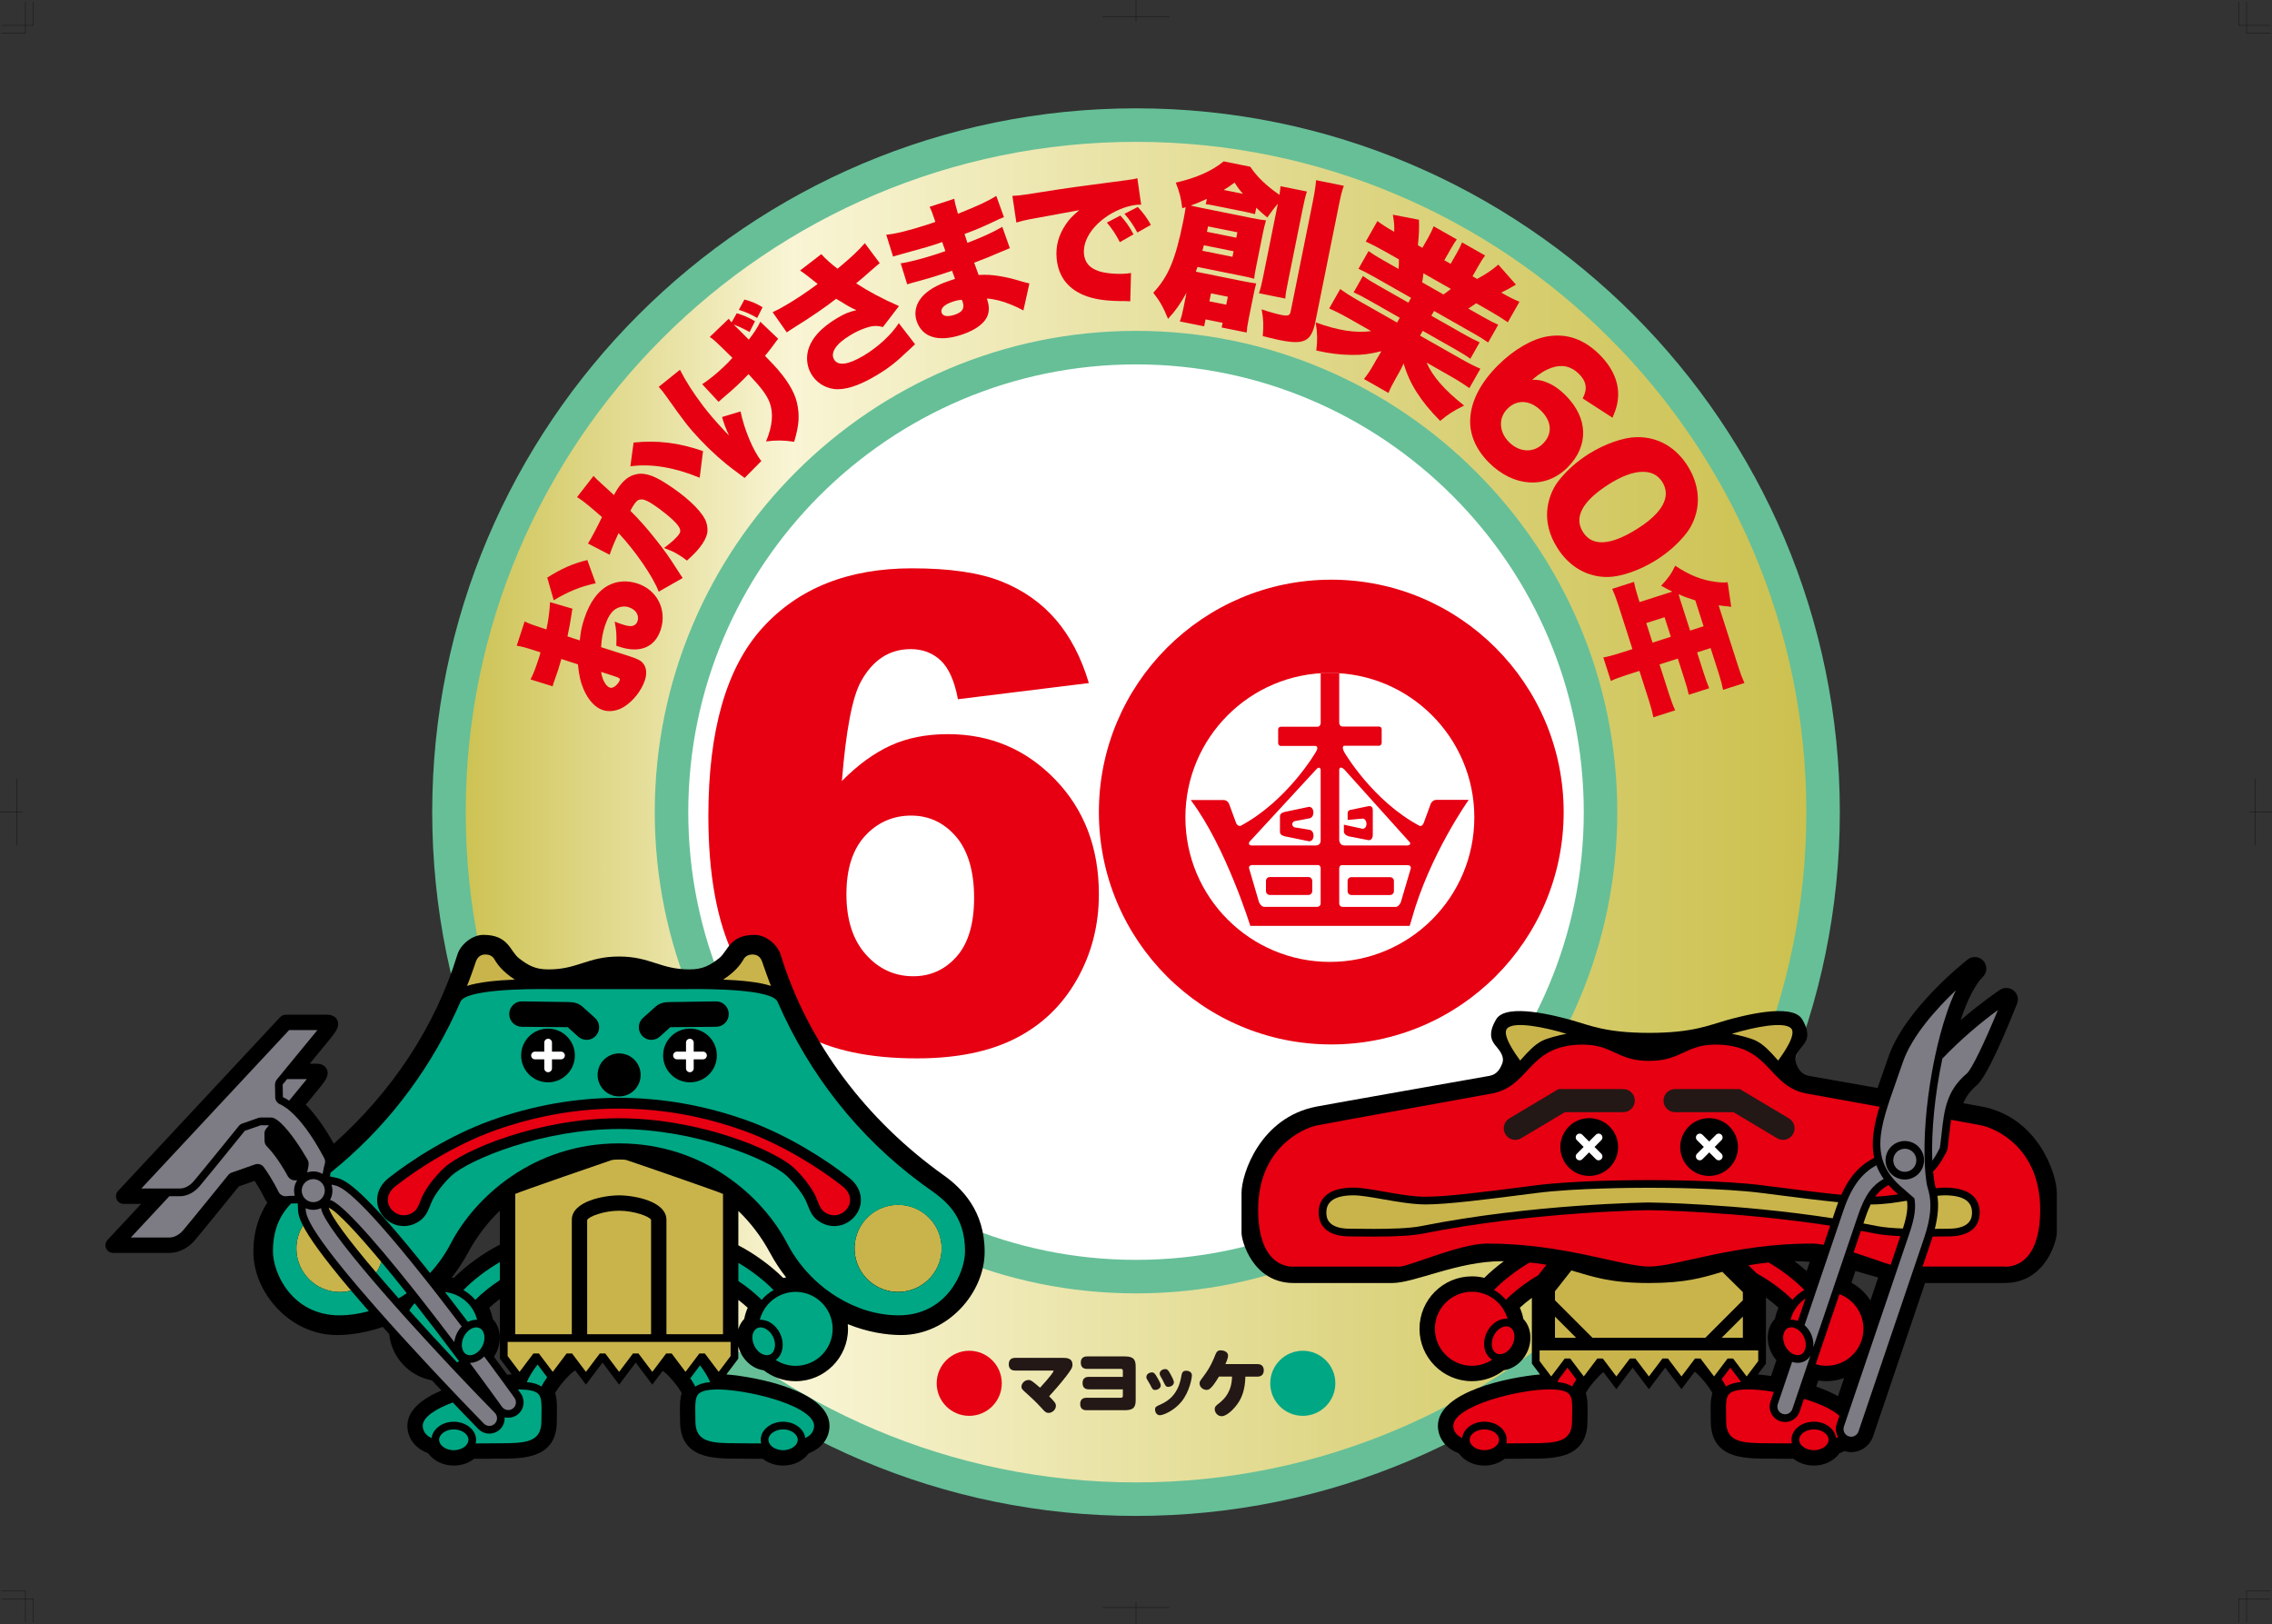<?xml version="1.0" encoding="UTF-8"?>
<svg id="_レイヤー_2" data-name="レイヤー 2" xmlns="http://www.w3.org/2000/svg" xmlns:xlink="http://www.w3.org/1999/xlink" viewBox="0 0 2455.94 1755.78">
  <rect x="0" y="0" width="2455.94" height="1755.78" fill="#333333" stroke="none"/>
  <defs>
    <style>
      .cls-1 {
        fill: #00a784;
      }

      .cls-1, .cls-2, .cls-3, .cls-4, .cls-5, .cls-6, .cls-7, .cls-8, .cls-9 {
        stroke-width: 0px;
      }

      .cls-2 {
        fill: #231815;
      }

      .cls-3 {
        fill: #66bf97;
      }

      .cls-5 {
        fill: url(#_名称未設定グラデーション);
      }

      .cls-6 {
        fill: #fff;
      }

      .cls-7 {
        fill: #7d7b83;
      }

      .cls-10 {
        fill: none;
        stroke: #000;
        stroke-width: .3px;
      }

      .cls-8 {
        fill: #e60012;
      }

      .cls-9 {
        fill: #c9b44b;
      }
    </style>
    <linearGradient id="_名称未設定グラデーション" data-name="名称未設定グラデーション" x1="485.32" y1="878.11" x2="1970.66" y2="878.11" gradientTransform="translate(0 1756) scale(1 -1)" gradientUnits="userSpaceOnUse">
      <stop offset="0" stop-color="#cbc04d"/>
      <stop offset=".25" stop-color="#f9f5d5"/>
      <stop offset=".65" stop-color="#ded685"/>
      <stop offset="1" stop-color="#cbc04d"/>
    </linearGradient>
  </defs>
  <g id="_レイヤー_1-2" data-name="レイヤー 1">
    <g id="_レイヤー_2-2" data-name=" レイヤー 2">
      <circle class="cls-6" cx="1227.99" cy="877.89" r="502.11"/>
      <g>
        <g>
          <path class="cls-5" d="m1970.66,877.89c0,410.17-332.51,742.67-742.67,742.67s-742.67-332.51-742.67-742.67S817.83,135.22,1227.99,135.22s742.67,332.51,742.67,742.67h0Zm-742.67-502.11c-277.31,0-502.11,224.8-502.11,502.11s224.8,502.11,502.11,502.11,502.11-224.8,502.11-502.11-224.8-502.11-502.11-502.11h0Z"/>
          <path class="cls-3" d="m1227.99,1638.68c-419.49,0-760.78-341.29-760.78-760.79S808.49,117.1,1227.99,117.1s760.79,341.29,760.79,760.79-341.29,760.79-760.79,760.79h0Zm0-1485.35c-399.53,0-724.57,325.03-724.57,724.56s325.04,724.56,724.57,724.56,724.57-325.03,724.57-724.56S1627.52,153.33,1227.99,153.33Zm0,1244.78c-286.85,0-520.21-233.37-520.21-520.22s233.37-520.22,520.21-520.22,520.22,233.37,520.22,520.22-233.37,520.22-520.22,520.22Zm0-1004.21c-266.88,0-484,217.12-484,483.99s217.12,483.99,484,483.99,484-217.12,484-483.99-217.12-483.99-484-483.99h0Z"/>
        </g>
        <g>
          <path class="cls-8" d="m618.79,657.94c-.44,2.38-.58,2.84-.97,6.07-.86,6.27-2.76,16.24-4.42,23.93l13.37,4.35c.88-9.45,2.01-14.96,4.63-23.02,6.07-18.69,15.33-31.12,27.31-36.98,9-4.46,19.77-4.99,30.25-1.58,21.42,6.96,32.23,28.45,25.23,50.02-6.12,18.83-22.29,25.67-44.17,18.56-.76-.25-2.12-.7-3.8-1.24.42-12.12.08-16.26-1.76-26.1,3.14,1.19,4.76,1.88,7.95,2.92,4.71,1.53,7.38,2.06,9.96,1.89,3.08-.18,5.74-2.16,6.73-5.2,2.13-6.53-1.76-12.66-9.5-15.19-5.17-1.67-11.06-.57-15.78,3.1-3.92,3.26-7.22,8.74-9.84,16.79-2.41,7.44-3.68,13.92-4.22,23.32l26.94,8.59,3.95,1.28c9.26,3.02,12.4,4.71,14.86,8.03,3.32,4.27,3.87,10.83,1.64,17.67-3.65,11.24-12.56,22.63-22.67,28.92-7.34,4.49-15.67,5.82-22.96,3.45-8.2-2.67-15.53-10.6-20.62-22.33-3.35-7.8-5.06-15.41-6.17-27.02l-17.93-5.83-3.44,11.65-5.09,14.64c-.16.46-.59,1.82-.89,3.23l-23.95-7.44c2.5-4.56,4.98-10.65,8.14-20.37.29-.92.34-1.06,1.87-5.77.36-1.45.64-2.48.83-3.09l-4.86-1.58c-11.4-3.7-14.94-4.69-20.86-5.6l8.55-26.28c5.22,2.54,8.67,3.83,18.7,7.08l4.86,1.58c2.3-10.68,3.54-20.68,3.88-29.48l24.25,7.04h0Zm25.2-27.41c-16.04,3.35-29.19,8.65-45.43,18.32l-7-24.45c14.68-9.5,28.38-15.47,43.3-19.02l9.13,25.14h0Zm5.81,95.79c1.02,8.22,5.17,15.62,9.42,17,1.82.59,3.68.02,5.95-1.76,2.06-1.68,4.06-4.23,4.65-6.05.64-1.98-.27-2.78-5.28-4.41l-14.73-4.78h0Z"/>
          <path class="cls-8" d="m635.54,587.53c.34-.53.6-.94.78-1.21,2.75-4.32,9.92-17.93,14.43-27.37-12.77-11.18-20.12-17.2-24.7-20.12-.41-.26-1.22-.77-2.29-1.46l17.84-22.92c1.45,1.69,4.54,4.67,9.26,8.94,5.51,5.03,10.02,9.24,12.78,11.75,1.33-2.37,2.23-4.08,3.43-5.96,5.32-8.35,11.03-13.43,17.58-15.69,9.91-3.35,19.85-.79,35.06,8.92,21.01,13.4,36.55,27.68,42.4,38.99,2.16,4.03,2.97,9.3,2.58,13.78-.51,3.46-2.07,7.39-4.81,11.71-3.96,6.2-8.9,11.57-17.3,19.09-3.51-2.81-5.14-3.84-7.56-5.39-5.93-3.78-9.91-5.56-17.31-8.2,7.86-5.79,14.13-11.46,16.62-15.36,1.81-2.83,1.17-5.7-2.18-9.93-4.64-5.8-17.34-16.19-27.59-22.72-5.79-3.69-9.53-4.95-12.54-4.4-2.69.36-4.44,1.9-7.44,6.61-.78,1.22-1.63,2.57-3.17,5.56,9.76,9.65,17.79,18.75,27.43,30.97,9.78,12.3,13.79,17.89,25.64,36.46,1.6,2.54,2.11,3.23,3.47,5.24l-25.89,14.74c-5.95-15.92-25.54-44.34-43.38-63.3-4.89,10.34-7.92,18.06-9.64,23.42l-23.51-12.17v.02Zm49.36-109.13c25.43-2.72,48.98.17,75.04,9.22l-3.59,28.79c-27.48-11.28-52.34-15.4-74.93-12.37l3.47-25.64h.01Z"/>
          <path class="cls-8" d="m735.01,399.71c6.49,12.76,14.68,25.44,24.87,38.88,6.08,8.11,13.82,17.05,23.99,27.89,0,0,.99,1.05,4.16,4.2-3.18-6.65-5.48-12.6-7.51-19.9l19.97-6.04c3.91,19.34,13.89,43.06,22.49,53.61l-18.1,18.3c-1.76-1.41-5.18-3.96-10.26-7.66-12.49-9.1-26.34-21.52-37.92-33.87-12.03-12.82-16.7-18.73-36.72-47.05-3.58-4.98-5.09-6.83-7.94-9.87l22.97-18.49Zm75.21-40.79c-5.77-3.35-11.56-6.02-17.26-8.12,3.4,3.16,8.77,8.64,16.44,16.35,5.77-7.39,9.45-13.04,12.48-19.38l19.31,18.47c-1.76,2.09-2.35,2.86-5.67,7.51-3.54,4.64-3.66,4.97-8.59,10.92,5.25,5.37,6.34,6.53,8.86,9.21,14,14.91,22.71,28.85,25.6,41.04,3.19,13.66,2.51,24.61-2.93,42.63-11.7-1.73-19.04-1.84-30.39-.4,7.09-16.73,8.21-30.93,3.72-42.5-3.04-7.66-8.67-15.31-21.36-28.81-.22-.24-.76-.82-1.31-1.4-4.33,4.5-7.12,7.35-12.13,12.05-4.43,4.16-8.27,7.54-12.56,11.14-2.71,2.25-5.27,4.5-7.67,6.76l-17.71-19.09c6.93-4.53,14.11-10.18,22.5-18.05,4.32-4.06,7.11-6.9,10.16-10.42-19.4-19.04-19.62-19.28-24.49-22.59l20.52-19.69c1.3,1.85,1.74,2.32,3.05,3.94l5.63-9.88c7.72,2.39,12.74,4.47,19.72,8.64l-5.91,11.69v-.02Zm8.29-15.22c-7.56-4.3-12.46-6.5-19.85-8.77l6.01-11.12c6.84,1.68,13.64,4.5,19.63,8.31l-5.79,11.57h0Z"/>
          <path class="cls-8" d="m835.14,337.48c5.55-2.55,8.93-4.36,15.53-8.27,10.57-6.27,20.97-13.16,33.22-22.27-1.66-1.25-1.75-1.38-5.24-4.14-6-4.8-9.71-7.62-13.78-10.41l22.95-17.68c4.14,4.79,10.41,10.36,17.53,15.79,13.45-11.13,22.94-19.89,29.47-27.66l16.15,21.63c-2.44,1.94-5.82,4.81-10.13,8.6-5.45,4.9-10.38,9.12-15.39,13.19,12.77,8.4,28.04,16.63,46.29,24.57l-17.36,22.72c-6.64-1.82-11-1.65-19.18,1.14-5.24,1.81-10.16,4.16-15.93,7.58-15.39,9.12-22,18.97-17.69,26.25,4.32,7.29,15.04,5.95,31.81-3.98,15.67-9.27,30.51-23.08,38.17-35.23l17.59,22.81c-2.15,2.02-3.16,2.8-5.51,5.12-15.28,14.63-23.02,20.69-37.17,29.07-18.7,11.07-33.76,15.72-45.48,14.12-10.21-1.56-18.78-7.26-23.99-16.05-4.32-7.29-5.66-16.14-3.75-24.51,3.07-13.33,13.88-25.49,32.02-36.23,7.42-4.4,11.87-6.29,20.46-8.4-4.43-1.84-9.64-4.69-17.07-9.39-2.54-1.47-3.14-1.85-4.86-2.88-10.85,8.65-27.92,20.26-46.51,31.82-3.76,2.41-4.45,2.82-6.77,4.56l-15.38-21.9v.03Z"/>
          <path class="cls-8" d="m958.04,253.73c9.66-.79,25.65-4.81,44.79-11.03,1.82-.59,3.8-1.24,8.3-2.87-3.41-9.98-4.45-12.66-6.29-16.26l26.73-8.69c.57,4.35.93,5.42,3.92,16.19,19.81-7.78,33.4-14.05,41.42-19.34l8.32,23c-4.3,1.74-5.22,2.03-12.92,5.71-9.73,4.68-17.99,8.2-29.7,12.51.83,2.53,1.87,5.73,3.12,9.58,16.87-6.5,27.96-11.61,37.7-17.3l8.16,23.04c-2.09.79-5.25,2.1-9.47,3.92-6.59,2.98-20.83,8.79-29.08,11.81,1.61,4.63,3.21,9.03,4.8,13.22,8.59-.44,14.05-.2,23.48,1.43,9.08,1.58,11.25,2.06,24.46,5.99,2.78.78,4.03,1.04,6.96,1.77l-6.48,29.16c-4.09-2.25-8.58-4.37-13.49-6.36-9.12-3.75-18.09-6.05-25.97-6.51,2.23,6.83,2.64,11.74,1.34,16.53-2.49,9.37-12.65,17.37-29.21,22.76-24.91,8.1-42.35,2.52-48.08-15.11-3.61-11.08.42-22.47,11.08-30.98,6.26-5.06,14.92-9.39,25.71-12.89,1.98-.64,2.42-.79,4.71-1.54-1.84-5.12-2.97-8.1-3.22-8.86-3.19,1.04-9.37,3.21-11.65,3.95-8.81,2.87-15.85,4.99-24.65,7.35-6.79,1.86-7.59,1.95-12.16,3.44l-7.05-22.73c7.12-.81,22.67-4.69,38.16-9.72,3.19-1.04,5.47-1.78,10.13-3.46-.34-1.06-.5-1.52-.74-2.28-.07-.2-.55-1.5-1.45-3.9-.46-1.42-.86-2.64-1.19-3.65-3.44,1.29-4.96,1.79-6.32,2.23-8.2,2.67-10.83,3.36-28.55,8.28-3.88,1.15-7.73,2.24-11.54,3.25-2.17.53-3.7,1.03-4.15,1.17-.61.2-1.52.5-2.59.84l-7.35-23.64h.01Zm72.06,72.32c-9.26,3.01-13.75,7.32-12.22,12.03,1.24,3.8,6.23,4.69,13.83,2.23,8.51-2.77,11.21-6.84,8.99-13.67-.3-.92-1-2.54-1-2.54-3.94.27-6.11.81-9.61,1.95h.01Z"/>
          <path class="cls-8" d="m1094.36,211.75c2.72-.09,4.79-.29,6.06-.41,4.14-.38,9.84-1.24,27.07-3.96,24.66-3.9,36.22-5.6,84.57-11.86,13.15-1.71,14.58-2,17.37-2.9l4.11,28.66c-2.26-.11-2.89-.05-4.48.09-11.14,1.03-25.05,6.65-35.38,14.52-15,11.19-23.14,25.58-21.92,38.62.84,9.07,5.71,14.87,15.17,18.32,6.82,2.58,20.58,3.87,30.91,2.9,1.59-.15,2.55-.23,4.76-.6l-.85,30.56c-2.26-.1-3.07-.19-5.96-.24-18.28.09-30.46-1.51-41.07-5.17-19.58-7.01-30.64-20.73-32.51-40.94-1.23-13.21,2.11-25.55,10.17-37.2,3.67-5.48,7.18-9.02,14.34-14.97l-54.58,10.04c-6.15,1.22-7.7,1.68-13.49,3.35l-4.28-28.8h-.01Zm116.15,50c-4.48-8.57-8.04-14.01-14-21.16l14.54-7.6c5.9,6.51,9.59,11.61,14.25,20.33l-14.79,8.43Zm18.92-10.42c-4.25-7.79-7.98-13.38-13.9-20.2l14.39-7.43c5.9,6.51,9.55,11.3,14.15,19.38l-14.64,8.26h0Z"/>
          <path class="cls-8" d="m1282.58,316.45c-7.01,12.47-11.42,18.81-19.95,28.23-5.25-12.79-8.85-19.17-16-28.24,16.18-17.26,23.99-35.62,32.39-77.32,1.29-6.38,1.97-10.74,2.65-15.1-1.42.29-1.88.59-3.72,1.01-1.41-11.43-2.61-16.17-6.95-27.6,22.97-5.33,39.33-12.79,51.73-22.99l28.74,5.79c7.2,10.83,17.52,20.73,31.58,30.4.61-3.98.8-5.9,1.1-9.35l28.55,5.75c-1.55,4.77-2.68,9.43-4.5,18.45l-15.78,78.32c-2.04,10.14-2.77,13.7-3.04,18.93l-28.54-5.76c1.77-4.92,2.9-9.58,4.76-18.78l15.71-77.94c-4.07,4.66-7,8.56-11.4,14.9-5.52-4.63-7.69-6.44-11.94-10.62l-1.4,6.96c-3.9-.99-6.69-1.74-10.63-2.54l-31.36-6.32c-6.2-1.25-7.7-1.55-11.16-1.86l1.16-5.82c-6.01,2.7-10.75,4.88-17.48,7.23,6.17,1.45,6.91,1.59,13.3,2.88l52.78,10.64c7.51,1.52,10.55,1.93,15.32,2.51-1.24,4.24-2.27,8.34-3.4,13.96l-7,34.75c-1.33,6.57-2.05,10.14-2.32,14.39-5.37-1.48-7.81-1.97-12.13-2.84l-49.2-9.92c-.9,2.56-1.28,3.45-1.81,5.11,1.5.3,2.26.46,4.13.83l48.45,9.77c5.07,1.02,8.12,1.43,12.66,2.15-1.25,4.25-1.97,7.82-3.07,13.27l-5.03,24.98c-1.4,6.95-1.89,10.37-2.2,14.8l-27.05-5.45,1.03-5.07-18.41-3.7-1.51,7.51-26.3-5.3c1.66-4.36,2.53-7.69,3.89-14.45l3.34-16.53v-.02Zm18.75-51.33c-.72,2.59-.83,3.16-1.58,5.94l32.48,6.55,1.22-6.01-32.12-6.48h0Zm35.07-8.17l1.17-5.82-31.74-6.39-1.17,5.82,31.74,6.39Zm-29.11,68.79l18.22,3.67,1.75-8.64-18.22-3.67-1.75,8.64Zm36.32-116.21c-3.97-4.51-5.51-6.58-9.08-12.19-5.3,4.01-7.56,5.51-11.77,7.99l20.85,4.2Zm109.05-8.7c-2,5.07-3.21,10.11-5.71,22.5l-25.06,124.33c-4.32,21.42-11.95,25.35-38.62,19.97-3.01-.6-3.19-.64-18.28-4.27,1-11.72.85-17.81-1.2-28.97,7.85,2.76,15.8,4.94,21.44,6.08,7.14,1.43,9.06.64,9.96-3.86l23.74-117.76c2.42-12.02,3.15-17.54,3.68-24.08l30.05,6.05h0Z"/>
          <path class="cls-8" d="m1484.98,299.12c-7.16-4.08-11.09-6.08-16.54-8.53l10.89-19.16c4.55,3.24,8.12,5.49,15.79,9.85l16.67,9.47c.42-4.61.42-6.16.37-10.37l-14.66-8.33c-8.01-4.55-15.19-8.19-21.15-10.92l12.6-22.17c4.95,3.7,9.1,6.5,18.1,11.6.33-6.42.02-10.13-1.42-18.45l28.21,5.45c.33,9.89.1,14.17-1.12,27.59l4.84,2.75,6.16-10.83c2.65-4.66,4.6-8.85,5.99-12.47l25.01,14.2c-1.94,2.64-3.91,5.72-6.65,10.55l-6.82,12,6.83,3.88,6.82-12c2.65-4.67,4.19-7.76,5.49-11.21l25.01,14.2c-2.11,2.55-4.65,6.62-7.49,11.62l-6.17,10.83,5,2.84c10.26-5.64,15.25-8.97,22.89-15.44l19.04,21.62c-6.65,3.94-10.45,5.97-15.92,8.6,10,5.69,13.86,7.43,19.74,9.9l-12.59,22.17c-5.39-3.72-12.36-8.13-20.36-12.68l-13.84-7.86c-4.46,3.19-5.34,3.58-8.55,5.73l15.67,8.9c7.5,4.26,11.43,6.28,16.71,8.62l-10.89,19.16c-5.05-3.52-8.62-5.78-15.96-9.95l-42.51-24.14-2.93,5.17,35.5,20.17c7.01,3.97,11.44,6.27,16.72,8.61l-10.04,17.68c-4.54-3.25-8.95-5.98-15.95-9.95l-35.51-20.17-2.93,5.17,43.34,24.62c9.67,5.49,16.69,9.05,21.9,11.13l-11.93,21c-6.62-4.65-12.44-8.39-20.61-13.03l-25.66-14.59c6.5,14.94,19.44,29.8,40.62,46.46-11.64,5.74-16.78,8.98-25.94,16.57-21.02-21.21-33.16-40.23-39.46-62.12-2.23,4.69-2.54,5.61-4.9,9.78l-3.04,5.33c-3.98,7-6.56,11.93-8.44,16.81l-26.5-15.07c3.76-4.69,6.75-9.17,10.54-15.84l2.84-5c2.37-4.17,2.65-4.67,5.47-9.24-13.31,3.24-20.22,4.17-32.07,4.06-12.71-.17-24.05-1.54-38.3-4.78,1.35-10.92,1.24-18.49-.62-30.34,24.35,8.77,43,11.64,59.94,9.37l-23.33-13.27c-8.34-4.73-15.03-8.09-22.07-11.22l11.94-21c5.46,3.98,11.77,8.02,20.76,13.13l40.68,23.1,2.93-5.17-33.34-18.95c-7-3.97-11.59-6.36-16.54-8.52l10.03-17.67c4.39,3.15,8.63,5.78,15.79,9.85l33.34,18.95,2.94-5.17-40.34-22.92-.02.04Zm75.31,19.19c3.66-2.55,4.81-3.43,8.05-6.01l-29.68-16.86c-.53,5.21-.79,6.82-1.37,9.79l23,13.07h0Z"/>
          <path class="cls-8" d="m1710.81,430.68c5.43-10.29,4.2-18.29-4.07-26.56s-18.43-10.56-29.81-6.5c-6.77,2.43-11.78,5.55-20.72,12.86,6.5,0,9.75.55,14.63,2.44,7.59,2.71,14.49,7.46,21.54,14.49,24.53,24.53,25.34,54.61,2.03,77.91-23.44,23.45-58.26,21.41-84.95-5.28-14.09-14.09-21.27-30.76-20.19-47.56.95-19.1,11.39-39.02,29.81-57.45,17.07-17.07,37.13-28.73,53.93-31.43,20.99-3.39,39.43,3.11,56.37,20.05,13.28,13.28,20.18,28.59,19.78,43.63-.27,8.13-1.89,14.37-6.09,24.26l-32.25-20.87h-.01Zm-81.29,11.12c-10.03,10.02-9.22,25.2,1.62,36.04,11.24,11.25,26.42,12.06,36.72,1.76,10.44-10.43,9.76-23.84-1.89-35.5-11.79-11.78-26.02-12.74-36.44-2.3h-.01Z"/>
          <path class="cls-8" d="m1673.79,543.46c1.99-8.72,5.6-16.66,10.56-23.18,8.87-11.46,20.05-21.43,33.19-29.7,17.04-10.71,37.29-17.77,51.39-18.03,22.78-.51,42.48,10.66,55.34,31.11,9.9,15.74,13.21,32.9,9.69,48.92-1.99,8.72-5.6,16.66-10.56,23.18-8.87,11.47-20.04,21.43-33.35,29.8-17.04,10.71-37.45,17.87-51.55,18.13-22.36.47-42.15-10.87-55.11-31.47-10-15.91-13.28-32.64-9.6-48.77h0Zm65.96-20.41c-29.05,18.26-38.77,35.92-28.68,52,10,15.9,29.71,14.84,58.6-3.33,27.75-17.45,37.06-35.07,27.16-50.81-9.6-15.25-30.62-14.49-57.08,2.14Z"/>
          <path class="cls-8" d="m1804.67,640.49c1.07-.34,1.67-.54,3.05-.98-4.97-2.43-6.78-3.36-12.1-6.35,7.88-8.39,11.22-13.15,15.2-21.64,15.78,10.53,29.01,15.69,44.54,17.58,5.24.67,8.78.71,12.17.29l3.84,26.61c-3.18-.49-3.54-.54-8.02-.95-1.92-.23-3.13-.34-5.6-.73l21.4,66.77c2.49,7.76,4.3,12.37,6.52,17.2l-23.11,7.4c-1.1-5.52-2.31-10.33-4.69-17.78l-8.78-27.37-14.6,4.68,6.82,21.28c2.58,8.06,4.2,12.57,6.26,17.45l-22.04,7.07c-1.15-5.17-2.41-9.63-4.8-17.08l-7.07-22.04-19.77,6.33,10.23,31.93c2.44,7.61,4.5,12.99,6.67,17.66l-23.57,7.56c-1.14-5.68-2.5-10.94-4.84-18.24l-10.23-31.94-12.78,4.1c-8.82,2.83-13.03,4.35-18.1,6.81l-8.14-25.39c5.05-.96,10.02-2.21,19.14-5.14l12.32-3.94-15.16-47.3c-2.34-7.3-4.45-12.83-6.71-17.8l23.56-7.56c1.05,5.37,2.51,10.94,4.89,18.39l1.12,3.49,32.39-10.38h0Zm-18.35,54.17l19.78-6.33-6.78-21.14-19.77,6.33,6.77,21.14Zm46.24-45.67c-7.46-2.31-11.43-3.72-18.06-6.62.58,2.33.87,3.24,1.65,5.68l10.77,33.61,14.6-4.68-8.96-27.98h0Z"/>
        </g>
        <g>
          <path class="cls-8" d="m1690.25,877.89c0,138.68-112.47,251.12-251.21,251.12s-251.19-112.44-251.19-251.12,112.46-251.26,251.19-251.26,251.21,112.51,251.21,251.26Zm-96.56,5.71c0-86.23-69.91-156.18-156.17-156.18s-156.16,69.95-156.16,156.18,69.92,156.19,156.16,156.19,156.17-69.94,156.17-156.19"/>
          <g>
            <path class="cls-8" d="m1447.65,727.63v54.08s.37,3.64,3.64,3.64h39.25s2.99,0,2.99,2.99v14.9s-.36,2.88-2.87,2.88h-37.53s-3.57.33,0,6.99c0,0,30.47,52.57,81.45,79.64,0,0,2.48,1.22,4.37-3.11l7.09-19.33s1.32-5.68,6.61-5.68h34.96s-42.46,59.57-61.82,129.65l-1.97,6.55h-172.29s-26.29-84.94-63.72-135.07l-.47-.97h35.23c5.29,0,6.56,5.67,6.56,5.67l7.14,19.38c1.27,3.08,4.35,3.08,4.35,3.08,50.96-27.02,81.49-79.63,81.49-79.63,4.21-6.31,0-6.97,0-6.97h-37.59c-2.53,0-2.89-2.85-2.89-2.85v-14.87c0-3.06,3.02-3.01,3.02-3.01h39.26c3.35,0,3.7-3.68,3.7-3.68v-54.28s9.71-.87,20.07,0h-.03Zm-22.93,207.45h-71.2s-3.88.16-3.37,3.35l10.79,36.84s2.2,4.99,5.61,4.99h57.45s3.58-.17,3.58-3.8v-38.2s-.33-3.18-2.86-3.18Zm-6.23,17.12c0-2.29-1.87-4.15-4.14-4.15h-41.75c-2.25,0-4.15,1.86-4.15,4.15v11.07c0,2.28,1.9,4.16,4.15,4.16h41.75c2.27,0,4.14-1.88,4.14-4.16v-11.07Zm29.16-13.88v38.22c0,3.61,3.54,3.81,3.54,3.81h57.44c3.4,0,5.58-4.99,5.58-4.99l10.86-36.87c-.04-3.59-3.4-3.3-3.4-3.3h-71.22c-2.52,0-2.8,3.13-2.8,3.13h0Zm9.04,25.05c0,2.25,1.83,4.12,4.17,4.12h41.71c2.31,0,4.19-1.87,4.19-4.12v-11.09c0-2.28-1.87-4.11-4.19-4.11h-41.71c-2.34,0-4.17,1.83-4.17,4.11v11.09Zm-3.56-131.56s-4.85-4.87-5.48.25v75.98s.24,5.89,5.48,5.89h68.47s3.43-.11,2.65-3.07l-71.12-79.05h0Zm-102.63,78.29s-1.91,3.04,1.92,3.83h70.22s4.94,0,4.94-5.16v-76.8s-.94-4.81-5.04,0l-72.04,78.13h0Z"/>
            <path class="cls-8" d="m1483.93,875.59v26.83c0,6.25-4.53,5.8-4.53,5.8l-21.24-4.12c-5.27-1.57-5.47-4.62-5.47-4.62v-7.98l20.48,4.44c2.71-.28,3.98-2.85,3.93-5.32-.03-3.33-2.04-5.73-3.93-5.73l-16.42,1.44v-7.41c.06-2.82,2.66-3.36,2.66-3.36l19.89-4.13s4.63-1.02,4.63,4.15h0Z"/>
            <path class="cls-8" d="m1389.11,877.59l25.82-5.43c4.69,0,4.83,5.83,4.83,5.83,0,6.54-4.7,6.67-4.7,6.67l-14.43,2.76c-2.08,0-3.77,1.62-3.77,3.58s1.7,3.56,3.77,3.56l14.57,2.39s4.68.14,4.68,6.68c0,0-.13,5.8-4.81,5.8l-26.02-5.35s-5.47-.94-5.47-4.56v-17.29c0-3.73,5.54-4.66,5.54-4.66v.02Z"/>
          </g>
          <path class="cls-8" d="m1177.02,738.37l-141.52,17.47c-3.73-19.8-9.97-33.77-18.7-41.93s-19.51-12.23-32.32-12.23c-23.06,0-41,11.65-53.81,34.94-9.32,16.78-16.2,52.66-20.63,107.63,17.01-17.23,34.48-29.99,52.42-38.26,17.94-8.26,38.67-12.4,62.2-12.4,45.65,0,84.27,16.3,115.84,48.92,31.56,32.61,47.34,73.96,47.34,124.05,0,33.77-7.98,64.64-23.94,92.6-15.95,27.96-38.08,49.09-66.39,63.42-28.3,14.33-63.76,21.49-106.4,21.49-51.26,0-92.38-8.73-123.35-26.2-31-17.47-55.75-45.38-74.26-83.69-18.52-38.32-27.78-89.05-27.78-152.18,0-92.48,19.45-160.22,58.35-203.2,38.91-42.98,92.83-64.47,161.79-64.47,40.77,0,72.97,4.71,96.62,14.16,23.64,9.43,43.27,23.23,58.88,41.41,15.61,18.16,27.49,41,35.65,68.49v-.02Zm-262.08,228.19c0,27.72,6.99,49.44,20.97,65.16,13.97,15.73,31.1,23.58,51.37,23.58,18.63,0,34.24-7.1,46.82-21.31,12.58-14.21,18.87-35.41,18.87-63.6s-6.52-50.9-19.56-66.04c-13.06-15.14-29.24-22.72-48.57-22.72s-36.41,7.35-49.8,22.01c-13.4,14.68-20.09,35.65-20.09,62.91h-.01Z"/>
        </g>
      </g>
      <g>
        <path class="cls-4" d="m1020.13,1270.47c-83.07-59.27-146.91-142.55-176.37-238.72-3.07-10.03-15.31-21.17-28.13-21.17-27.33,0-28.57,17.72-38.44,25.35-9.86,7.63-17.41,11.98-31.89,11.98-31.75,0-42.19-13.93-76.18-13.93s-44.44,13.93-76.18,13.93c-14.48,0-22.03-4.35-31.89-11.98-9.86-7.63-11.11-25.35-38.44-25.35-12.82,0-25.06,11.14-28.13,21.17-24.18,78.91-71.52,149.11-133.62,204.52-7.83-13.89-18.27-29.99-30.3-42.18l15.6-19c5.51-7.04,10.16-12.98,7.02-19.43-1.88-3.86-5.7-5.81-11.35-5.81h-7.05l22.77-27.72c5.51-7.04,10.16-12.98,7.02-19.43-1.88-3.86-5.7-5.81-11.35-5.81h-44.34c-2.31,0-4.51.96-6.08,2.64l-175.21,187.89c-2.26,2.42-2.86,5.95-1.54,8.98s4.31,5,7.62,5h18.88l-36.36,38.99c-2.26,2.42-2.86,5.95-1.54,8.98s4.31,5,7.62,5h60.77c10.21,0,20.35-5.09,27.82-13.96,10.29-12.22,40.27-49.27,47.31-57.97l17.02-5.96c4.07,6.21,7.97,13,11.07,19.3.74,1.51,1.68,2.89,2.7,4.19-8.78,13.47-15.1,30.79-15.1,53.22,0,44.28,39.84,89.97,90.25,89.97,14.12,0,31.49-2.48,49.69-8.79,2.25,2.51,4.56,5.09,6.92,7.7,2.49,25.18,21.56,45.52,46.1,50.02,3.57,3.8,7.02,7.46,10.34,10.98-20.69,8.8-36.82,21.25-36.82,38.21,0,8.04,3.19,15.61,8.98,21.33,3.52,3.47,7.96,6.23,13.51,8.37,5.78,8.13,16.16,13.27,27.66,13.27,8.24,0,16.05-2.66,21.97-7.31,4.7.02,9.73-.02,14.9-.08,4.31-.05,8.5-.1,12.46-.1,26.19,0,62.07,0,62.07-40.61,0-2.54.04-4.96.08-7.24.14-8.49.27-16.13-1.86-22.91,2.76-6.35,16.29-21.86,21.67-24.62l11.58,15.36,17.94-23.79,17.94,23.79,17.94-23.79,17.94,23.79,11.19-14.83c5.76,3.37,17.53,17.69,20.55,24.13-2.11,6.77-1.99,14.4-1.84,22.88.04,2.29.08,4.7.08,7.24,0,40.61,35.88,40.61,62.07,40.61,3.96,0,8.14.05,12.45.1,5.18.06,10.11.11,14.91.08,5.92,4.65,13.73,7.31,21.96,7.31,11.5,0,21.88-5.14,27.66-13.27,5.55-2.14,10.01-4.9,13.52-8.38,5.78-5.72,8.97-13.3,8.97-21.32,0-37.41-78.36-52.93-111.46-55.56l12.89-17.1v-13.03c.63,2.26,1.41,4.51,2.5,6.72,5.27,10.61,14.85,17.7,25.02,18.98,9.88,7.62,21.94,11.77,34.45,11.77,31.22,0,56.62-25.4,56.62-56.62,0-1.71-.11-3.4-.26-5.07,21.08,8.56,41.52,11.78,57.71,11.78,50.41,0,90.25-45.69,90.25-89.97s-24.57-68.7-44.24-82.73h.01Zm-514.31,83.84c9.52-17.73,21.29-32.85,34.52-45.61l.02,36.76c-17.01,8.52-36.24,22.28-49.89,35.98-.72-.18-1.46-.25-2.19-.4,6.27-7.97,12.2-16.78,17.55-26.74h-.01Zm28.09,112.25c.9-1.34,1.75-2.74,2.49-4.23,6.45-12.99,4.62-27.71-3.76-36.47-.8-4.19-2.07-8.28-3.79-12.19,3.44-3.19,7.4-6.42,11.53-9.54l.03,64.5,12.82,17c-1.54.11-3.22.26-4.97.43-4.1-5.6-8.95-12.21-14.35-19.51h0Zm270.56-40.87c-2.98,3.06-5.1,6.88-6.38,11.09v-31.61c3.64,2.79,7.09,5.67,10.15,8.5-1.7,3.85-2.96,7.88-3.76,12.02h-.01Zm42.15-44.24c-13.28-13.33-31.84-26.72-48.5-35.29l.02-37.2c13.11,12.71,24.78,27.75,34.24,45.35,5.31,9.88,11.19,18.64,17.41,26.56-1.05.19-2.12.32-3.17.57h0Z"/>
        <g>
          <path class="cls-9" d="m634.69,1318.87l.03,122.37v1.04h69.06v-123.66c-1.43-3.55-18.19-9.85-34.53-9.85s-33.1,6.29-34.57,10.09h.01Z"/>
          <path class="cls-9" d="m618.1,1442.28v-123.66c0-20,34.46-26.47,51.15-26.47s51.15,6.47,51.15,26.47v123.66h61.15v-151.68c-3.16-1.8-100.06-35.3-104.93-36.78-2.32-.55-12.39-.55-15.17.12-4.7,1.43-101.42,34.92-104.49,36.66v151.68h61.15,0Z"/>
          <path class="cls-9" d="m556.3,1058.79c-13.15-8.54-18.41-16.43-20.19-19.09l-.46-.69c-.15-.21-.27-.47-.44-.79-1.69-3.18-4.26-6.43-10.53-6.43-8.09,0-10.11,6.73-11.11,10.06l-.34,1.1c-2.12,6.24-4.36,12.41-6.7,18.53-.02.06-.05.12-.08.19-.53,1.37-1.1,2.71-1.64,4.08,12.68-4.23,32.83-6.06,51.7-6.83-.07-.04-.15-.09-.21-.13Z"/>
          <path class="cls-9" d="m831.65,1061.36c-1.96-5.12-3.8-10.3-5.61-15.5-.34-.98-.72-1.93-1.05-2.9l-.29-.92-.09-.27c-.12-.39-.25-.84-.41-1.32-1.17-3.52-3.6-8.66-10.67-8.66-6.27,0-8.84,3.25-10.53,6.43-.17.32-.29.58-.44.79l-.46.69c-1.78,2.66-7.04,10.54-20.19,19.09-.07.04-.15.09-.21.13,18.88.77,39.03,2.6,51.71,6.83-.35-.88-.72-1.75-1.06-2.63-.23-.59-.48-1.17-.71-1.76h.01Z"/>
          <polygon class="cls-9" points="548.73 1450.59 548.73 1465.85 561.61 1482.94 576.58 1463.09 582.52 1463.09 597.49 1482.94 612.46 1463.09 618.4 1463.09 633.37 1482.94 648.34 1463.09 654.28 1463.09 669.25 1482.94 684.22 1463.09 690.16 1463.09 705.13 1482.94 720.1 1463.09 726.04 1463.09 741.01 1482.94 755.98 1463.09 761.91 1463.09 776.89 1482.94 789.77 1465.85 789.77 1450.59 548.73 1450.59"/>
          <path class="cls-9" d="m320.37,1349.57c0,26,21.08,47.07,47.07,47.07,4.16,0,8.17-.59,12.01-1.61-31.54-37.26-45.65-57.92-51.99-70.23-4.47,7.2-7.09,15.67-7.09,24.76h0Z"/>
          <path class="cls-9" d="m355.39,1305.48c2.45,9.76,22.39,36.16,51.26,70.13,2.34-3.52,4.22-7.38,5.55-11.49-26.85-32.19-47.99-54.7-56.81-58.64h0Z"/>
          <circle class="cls-9" cx="970.82" cy="1349.44" r="47.07" transform="translate(-203.67 172.98) rotate(-9.22)"/>
        </g>
        <g>
          <path class="cls-7" d="m305.8,1185.97c2.28,1.01,4.53,2.33,6.76,3.81l19.14-23.31h-21.35l-4.8,5.85.25,13.65Z"/>
          <path class="cls-7" d="m317.94,1285.23c.3-3.38,1.47-6.51,3.24-9.29-.95-.02-1.9-.04-2.75-.05-1.9,0-3.66-.72-5.1-1.86-.86-.68-1.63-1.48-2.17-2.47-7.35-13.5-15.24-24.74-22.81-32.5-1.48-1.51-2.32-3.54-2.36-5.65l-.14-7.96c-.04-1.98.63-3.9,1.89-5.43l3.01-3.67h-8.87l-17.3,6.06s-36.97,45.76-48.69,59.68c-4.89,5.81-12.54,11-21.46,11h-11.4l-41.64,44.66h41.65c5.22,0,10.87-3.01,15.11-8.04,11.53-13.69,48.21-59.09,48.58-59.55.97-1.2,2.26-2.11,3.72-2.62l25.27-8.85c.9-.32,1.83-.47,2.74-.47,2.64,0,5.19,1.26,6.78,3.5,5.36,7.54,10.5,16.1,14.72,24.39.4.78.84,1.58,1.22,2.35,1.38,2.81,4.37,4.63,7.62,4.63.41,0,.82-.03,1.23-.09.06,0,2.97-.45,8.64-.45-.65-2.35-.93-4.81-.71-7.31h-.02Z"/>
          <path class="cls-7" d="m556.15,1511.08c-.07-.1-.3-.42-.5-.7-.85-1.18-2.82-3.92-5.74-7.94-.85-1.18-1.78-2.45-2.79-3.84-.89-1.23-1.79-2.46-2.8-3.84-1.69-2.31-3.57-4.88-5.55-7.59-3.14-4.29-6.62-9.01-10.4-14.13-1.62-2.19-3.27-4.42-4.99-6.74-4.37,4.32-9.8,6.84-15.1,6.94-.11,0-.22.03-.33.03h-.02c.04.06.08.12.12.18,1.85,2.49,3.69,4.97,5.51,7.42,2.34,3.16,4.64,6.29,6.92,9.39,1.82,2.47,3.62,4.93,5.39,7.36.91,1.25,1.8,2.48,2.71,3.71.87,1.2,1.76,2.41,2.62,3.6,1.83,2.52,3.63,5,5.39,7.45,2.06,2.85,4.08,5.66,6.04,8.39,1.56,2.17,4.09,3.47,6.77,3.47,1.74,0,3.4-.54,4.83-1.56,3.73-2.67,4.59-7.87,1.92-11.6h0Z"/>
          <path class="cls-7" d="m356.71,1297.18c.07.02.14.03.22.04.49.11.97.26,1.43.45,2.04.86,4.62,2.57,7.57,4.9,11.17,8.8,28.38,27.41,48.38,51.13,9.49,11.26,19.6,23.64,29.98,36.67.7.88,1.4,1.76,2.1,2.64,1.02,1.28,2.04,2.57,3.06,3.86.86,1.09,1.71,2.16,2.58,3.25.85,1.08,1.71,2.18,2.56,3.27,1.64,2.08,3.28,4.17,4.92,6.27.08.1.15.2.23.29,10.48,13.42,21.05,27.21,31.37,40.87.36-3.19,1.27-6.45,2.83-9.6,1.37-2.75,3.12-5.22,5.15-7.33-7.17-9.47-14.66-19.26-22.3-29.1-1.18-1.53-2.36-3.05-3.55-4.58-.36-.47-.7-.9-1.06-1.36-.49-.63-.96-1.22-1.44-1.84-.98-1.25-1.95-2.49-2.91-3.72-.92-1.18-1.88-2.41-2.79-3.57-1.91-2.42-3.74-4.74-5.58-7.05-.15-.19-.31-.39-.46-.58-76.24-96.12-91.38-99.53-98.05-101.01-.38-.08-.73-.15-1.1-.23-.51-.11-1-.2-1.5-.31.15.46.25.93.36,1.4,1.29,5.13.6,10.58-2.01,15.23h.01Z"/>
          <path class="cls-7" d="m522.95,1514.99c-2.22-2.29-4.46-4.62-6.74-6.98-1.07-1.11-2.14-2.23-3.22-3.36-1.1-1.14-2.21-2.3-3.31-3.46-2.17-2.27-4.36-4.56-6.56-6.88-1.68-1.77-3.37-3.55-5.08-5.35-2.05-2.17-4.11-4.34-6.19-6.55-1.06-1.13-2.13-2.27-3.2-3.4h0c-1.08-1.16-2.16-2.3-3.24-3.46-2.34-2.5-4.7-5.02-7.06-7.54-10.91-11.69-21.92-23.65-32.69-35.55-2.3-2.54-4.59-5.08-6.87-7.6-.31-.35-.62-.69-.93-1.04-.75-.83-1.48-1.66-2.23-2.49-1.05-1.17-2.1-2.34-3.14-3.5-2.01-2.26-4.01-4.5-5.99-6.73-1.03-1.16-2.06-2.33-3.09-3.48-7.69-8.71-15.09-17.23-22.07-25.43-29.57-34.72-51.45-63.53-54.13-75.07,0-.02-.02-.05-.02-.07-.08-.36-.11-.72-.14-1.09-2.64,1.17-5.48,1.86-8.4,1.86s-5.68-.64-8.26-1.76c0,.23,0,.43.02.66.09,2.09.24,5.02,2.72,10.7,4.68,10.69,17.75,31.22,54.63,74.57,5.89,6.92,12.4,14.44,19.56,22.57,4.28,4.86,8.77,9.92,13.54,15.24.42.47.87.97,1.3,1.44,2,2.23,3.98,4.44,6.07,6.75.21.23.42.46.63.7,1.57,1.74,3.15,3.47,4.72,5.2,2.04,2.25,4.08,4.48,6.11,6.71,6.87,7.51,13.65,14.87,20.23,21.94,2.09,2.25,4.15,4.45,6.19,6.64,1.62,1.73,3.24,3.47,4.82,5.15,2.78,2.97,5.5,5.85,8.15,8.66,2.19,2.32,4.35,4.61,6.43,6.81,2.17,2.29,4.27,4.5,6.3,6.64,1.1,1.15,2.12,2.22,3.17,3.33,1.04,1.09,2.11,2.22,3.11,3.26,2.3,2.41,4.48,4.68,6.52,6.81,10.74,11.2,17.66,18.29,18.39,19.03,1.6,1.63,3.7,2.52,5.96,2.52s4.25-.84,5.81-2.37c1.59-1.56,2.48-3.64,2.5-5.86s-.82-4.32-2.37-5.9c-3.85-3.93-7.85-8.05-11.94-12.28h0Z"/>
          <path class="cls-7" d="m190.78,1284.76h3.65c5.22,0,10.87-3.01,15.11-8.04,11.53-13.69,48.21-59.09,48.58-59.55.97-1.2,2.26-2.11,3.72-2.62l17.3-6.06c.88-.31,1.81-.47,2.75-.47h11c1.09,0,2.16.21,3.17.63.23.09.48.25.71.37,2.09,1,4.36,2.69,6.74,4.89,10.52,9.74,22.95,29.13,29.11,40.02.87,1.55,1.12,3.33.91,5.08-.03.26.03.53-.03.79-.47,2.14-.94,4.67-1.39,7.56,2.1-.7,4.29-1.1,6.53-1.1h0c3.6,0,7.03,1.02,10.1,2.73.92-5.74,1.86-9.19,2.1-9.97.04-.13.08-.27.13-.4.78-2.18.6-4.61-.48-6.66-.82-1.56-1.65-3.07-2.48-4.58-11.35-20.68-23.22-36.67-34.1-46.13-2.26-1.97-4.48-3.63-6.64-5.01-1.65-1.06-3.27-1.97-4.84-2.67-2.95-1.31-4.87-4.22-4.93-7.44l-.25-13.65c-.01-.77.17-1.52.36-2.26.3-1.14.76-2.24,1.53-3.17l7.3-8.89,36.67-44.66h-30.61l-159.71,171.26h38-.01Z"/>
          <path class="cls-7" d="m331.75,1297.36c.48.32.97.64,1.49.89.3.15.62.25.93.37.48.19.97.36,1.47.49.34.08.69.14,1.03.19.49.08.98.14,1.48.16.05,0,.09.01.14.01.12,0,.24.04.36.04.25,0,.49-.05.74-.06.31-.02.62-.04.92-.08.46-.06.91-.16,1.37-.28.29-.07.58-.13.86-.23.49-.16.96-.38,1.43-.6.23-.11.47-.2.7-.32.69-.38,1.35-.82,1.98-1.35.06-.05.1-.11.15-.16.36-.31.67-.66.98-1.01,1.71-1.87,2.77-4.13,3.13-6.52.04-.26.12-.51.14-.78.21-2.38-.27-4.83-1.45-7.01-.25-.47-.59-.9-.91-1.33h0c-.18-.25-.31-.52-.51-.75-.16-.19-.35-.32-.52-.5l-.12-.12c-.42-.43-.83-.87-1.29-1.23-.23-.18-.48-.3-.72-.46h0c-.48-.33-.97-.64-1.49-.89-.3-.15-.62-.25-.93-.37-.48-.19-.97-.36-1.47-.49-.34-.08-.69-.14-1.03-.19-.49-.08-.98-.14-1.48-.16-.17,0-.33-.05-.49-.05-.25,0-.49.05-.74.06-.31.02-.62.04-.93.08-.46.06-.91.16-1.36.28-.29.07-.58.13-.87.23-.49.16-.96.38-1.44.6-.23.11-.47.2-.7.32-.22.12-.42.28-.64.41-.35.23-.7.46-1.04.72h0c-.09.08-.2.12-.29.2h0c-.66.56-1.25,1.17-1.77,1.82-2.53,3.19-3.29,7.39-2.19,11.2.23.81.54,1.61.95,2.37.4.76.88,1.5,1.46,2.19.19.23.42.38.62.59h0c.15.16.31.3.47.44.29.27.54.57.85.81.23.18.48.31.72.47h.01Z"/>
        </g>
        <g>
          <path class="cls-1" d="m586.25,1481.85l-5.15-6.83c-4.91,6.25-9.06,12.87-11.64,19.01,7.01.67,12.14,2.25,15.86,4.85,1.47-3.11,3.6-6.54,6.18-10.06l-5.22-6.92-.04-.05h0Z"/>
          <path class="cls-1" d="m767.63,1494.02c-2.45-5.83-6.33-12.1-10.93-18.08l-5.11,6.78-.09.12-5.31,7.04c2.23,3.2,4.09,6.27,5.43,9.02,3.74-2.62,8.92-4.21,16-4.88h.01Z"/>
          <path class="cls-1" d="m581.92,1506.78c-.3-.31-.67-.59-1.04-.87-3.28-2.49-9.12-3.75-18.08-3.92-.72-.01-1.41-.04-2.17-.04-.26,0-.54.01-.81.01,1.26,1.75,2.19,3.03,2.65,3.67.1.14.14.19.2.27.07.1.23.32.23.32.87,1.22,1.49,2.51,1.99,3.84.04.1.07.21.1.32,2.42,6.81.25,14.64-5.92,19.06-2.93,2.1-6.31,3.11-9.67,3.11-1.32,0-2.64-.17-3.92-.48.28,4.64-1.31,9.38-4.9,12.89-3.23,3.16-7.43,4.74-11.63,4.74s-8.63-1.67-11.88-4.99c-.19-.2-8.42-8.62-21.23-21.99-2.02-2.11-4.15-4.34-6.4-6.7-18.49,6.92-32.48,15.8-32.48,25.28,0,3.61,1.4,6.89,4.04,9.5,1.46,1.45,3.34,2.66,5.53,3.72.34-2.81,1.39-5.44,3.05-7.77,4.18-5.88,11.93-9.89,20.9-9.89,11.47,0,21.06,6.5,23.53,15.17.4,1.41.66,2.87.66,4.38,0,1.34-.17,2.65-.49,3.92,4.16,0,8.47-.02,12.97-.07,4.6-.05,8.74-.1,12.65-.1,29.02,0,45.44-1.11,45.44-23.98,0-2.71.05-5.29.09-7.72.14-7.94.24-14.17-1.41-18.38-.5-1.28-1.15-2.39-2.03-3.28l.03-.02Z"/>
          <path class="cls-1" d="m540.33,1373.98h0v-9.68c-14.11,8.11-29.02,19.48-39.39,30.23,4.87,2.79,9.21,6.38,12.83,10.62,7.15-7.24,16.8-14.94,26.56-21.35v-9.83h0Z"/>
          <path class="cls-1" d="m494.01,1472.63c.77-.36,1.54-.71,2.28-1.12-1.71-2.3-3.43-4.58-5.14-6.87-12.69-16.91-25.39-33.52-37.68-49.25-.2-.26-.41-.53-.61-.78-1.54-1.97-3.06-3.9-4.58-5.84-2.24,2.33-4.19,4.93-5.82,7.74.94,1.04,1.86,2.08,2.8,3.13,1.03,1.15,2.08,2.31,3.12,3.46,12.64,14.02,25.96,28.5,39.56,43.03,2.02,2.16,4.05,4.32,6.09,6.49h-.02Z"/>
          <path class="cls-1" d="m487.11,1397.8c-1.98-.52-4.01-.92-6.1-1.13,2.74,3.52,5.46,7.04,8.16,10.54,5.67,7.36,11.22,14.63,16.58,21.71.15-.08.28-.19.44-.26.45-.22.9-.32,1.36-.5,2.76-1.13,5.54-1.63,8.24-1.48-.69-2.73-1.66-5.35-2.88-7.83-.67-1.36-1.41-2.68-2.22-3.95-4.58-7.11-11.33-12.66-19.33-15.74-1.38-.53-2.79-.98-4.23-1.35h-.02Z"/>
          <path class="cls-1" d="m836.16,1394.53c-10.03-10.4-24.3-21.34-38-29.39v9.72h0v9.9c9.29,6.22,18.36,13.5,25.17,20.39,3.62-4.24,7.96-7.84,12.83-10.62Z"/>
          <path class="cls-1" d="m863.79,1396.66c-1.23-.11-2.47-.19-3.73-.19-3.48,0-6.84.49-10.06,1.33-1.44.38-2.86.82-4.23,1.35-8,3.08-14.75,8.63-19.33,15.74-.82,1.27-1.55,2.59-2.22,3.95-1.22,2.48-2.19,5.09-2.88,7.82,2.69-.13,5.46.38,8.22,1.53.42.17.84.26,1.25.46,5.11,2.49,9.46,6.96,12.25,12.57,3.84,7.72,3.88,16.1.87,22.39-1.26,2.63-3.08,4.83-5.38,6.51,6.22,3.99,13.6,6.34,21.53,6.34,22.05,0,39.99-17.94,39.99-39.99,0-5.06-.98-9.89-2.71-14.35-5.36-13.86-18.19-24.02-33.55-25.45h-.02Z"/>
          <path class="cls-1" d="m490.49,1545.16c-5.04,0-9.57,1.79-12.5,4.48-2.08,1.9-3.37,4.24-3.37,6.76,0,.31.1.61.14.92.21,1.69.95,3.28,2.13,4.69,2.79,3.33,7.88,5.63,13.61,5.63,4.3,0,8.27-1.29,11.16-3.33,1.62-1.15,2.85-2.54,3.67-4.07.64-1.21,1.05-2.49,1.05-3.83,0-1.58-.51-3.09-1.38-4.47-2.5-3.94-8.12-6.77-14.5-6.77h0Z"/>
          <path class="cls-1" d="m815.97,1437.75c-1.15,1.34-2,3.05-2.41,5.13-.52,2.64-.3,5.51.51,8.35.29.91.64,1.79.98,2.67.15.34.25.69.42,1.02,2.43,4.88,6.47,8.35,10.49,9.56,1.94.58,3.85.57,5.6,0,.35-.11.71-.17,1.04-.34,2.21-1.1,3.71-3.22,4.51-5.84,1.17-3.85.77-8.8-1.51-13.39-1.77-3.55-4.37-6.36-7.38-8.14-.36-.21-.7-.47-1.07-.65-1.71-.84-3.41-1.26-5.02-1.26-.69,0-1.35.09-2,.24-.57.14-1.13.33-1.66.59h0c-.97.48-1.78,1.21-2.5,2.05h0Z"/>
          <path class="cls-1" d="m840.19,1513.54c-22.32-7.26-47.29-11.18-61.72-11.52-.69-.02-1.47-.07-2.11-.07-.72,0-1.37.02-2.06.04-9.02.17-14.9,1.43-18.19,3.92-.37.28-.74.56-1.04.87-.88.89-1.52,2-2.03,3.28-1.65,4.21-1.55,10.44-1.41,18.38.05,2.43.09,5.01.09,7.72,0,22.87,16.42,23.98,45.44,23.98,3.91,0,8.04.05,12.28.1h.37c4.5.06,8.82.09,12.98.08-.32-1.27-.49-2.58-.49-3.92,0-1.52.27-2.98.67-4.41,2.49-8.66,12.06-15.15,23.52-15.15,8.97,0,16.73,4.01,20.91,9.89,1.66,2.34,2.72,4.96,3.06,7.78,2.19-1.05,4.06-2.27,5.53-3.71,2.64-2.61,4.04-5.9,4.04-9.5,0-9.4-14.52-19.52-39.83-27.76h-.01Z"/>
          <path class="cls-1" d="m846.49,1545.16c-6.37,0-12,2.83-14.49,6.77-.88,1.38-1.38,2.89-1.38,4.47,0,1.34.41,2.63,1.05,3.83.82,1.53,2.05,2.93,3.67,4.07,2.89,2.05,6.86,3.33,11.16,3.33,5.73,0,10.82-2.31,13.61-5.63,1.18-1.41,1.92-3,2.13-4.69.04-.31.14-.61.14-.92,0-2.53-1.3-4.86-3.38-6.76-2.93-2.68-7.47-4.48-12.5-4.48h-.01Z"/>
          <path class="cls-1" d="m412.2,1364.12c-1.33,4.11-3.21,7.96-5.55,11.49,7.53,8.85,15.64,18.2,24.23,27.92.12-.07.25-.15.37-.22,2.86-1.69,5.67-3.49,8.43-5.39-.6-.76-1.19-1.5-1.79-2.25-8.96-11.24-17.58-21.83-25.69-31.55Z"/>
          <path class="cls-1" d="m1003.18,1284.42l-.49-.34c-1.85-1.31-3.65-2.59-5.36-3.85l-1.41-1.05c-67.96-50.14-121.06-117.45-155.41-196.29h0c-5.61-13.3-69.31-13.87-95.1-13.76-.57.01-1.1.06-1.69.06h-149.23c-.58,0-1.11-.05-1.69-.06-25.77-.11-89.42.46-95.08,13.74-29.91,68.66-74.06,128.57-129.86,176.03-3.44,2.93-6.95,5.79-10.48,8.62h-.01c-.05.26-.09.61-.14.87-.18,1.01-.37,2.08-.55,3.33,1.98.39,3.98.79,6.06,1.26.67.15,1.4.32,2.18.53,9.37,2.52,28.39,12.51,99.93,102.61,8.7-9.46,16.27-20.13,22.31-31.77,25.97-49.99,89.21-108.38,181.93-108.38s155.96,58.38,181.93,108.38c7.79,15,18.14,28.37,30.17,39.64,7.34,6.88,15.31,12.94,23.73,18.1,20.44,12.55,43.46,19.77,66.4,19.77,50.77,0,71.85-45.17,71.85-69.35,0-39.8-22.19-55.48-40.01-68.08h.02Zm-228.29-143.48c0,16.04-13,29.04-29.04,29.04s-29.04-13-29.04-29.04,13-29.04,29.04-29.04,29.04,13,29.04,29.04Zm-153.48,0c0,16.04-13,29.04-29.04,29.04s-29.04-13-29.04-29.04,13-29.04,29.04-29.04,29.04,13,29.04,29.04Zm349.37,255.71c-26,0-47.07-21.08-47.07-47.07s21.08-47.07,47.07-47.07,47.07,21.08,47.07,47.07-21.08,47.07-47.07,47.07Z"/>
          <path class="cls-1" d="m367.44,1396.65c-26,0-47.07-21.08-47.07-47.07,0-9.1,2.62-17.56,7.09-24.76-4-7.77-4.94-12.26-5.22-15.5-.07-.8-.11-1.54-.14-2.22-.09-2.15-.13-4.16-.17-6.19h-.04c-.33,0-.65-.02-.97-.02-.36,0-.7-.01-1.05-.01h-1.97c-.62,0-1.21.01-1.74.03-.18,0-.42,0-.59.01-.13,0-.24.01-.36.02-.17,0-.29.02-.45.02h-.15c-2.55,2.62-4.95,5.5-7.18,8.65-7.28,10.31-12.41,23.82-12.41,42.9,0,24.18,21.08,69.35,71.86,69.35,10.67,0,21.34-1.63,31.78-4.54-7.04-8.02-13.41-15.42-19.21-22.27-3.84,1.01-7.85,1.61-12.01,1.61h0Z"/>
        </g>
        <path class="cls-4" d="m564.01,1109.95l49.65.4,11.5,10.38c2.47,2.14,5.63,3.32,8.9,3.32,3.95,0,7.71-1.71,10.29-4.7,4.91-5.67,4.29-14.28-1.34-19.16l-13.8-12.37c-4.41-3.82-10.35-4.62-14.5-4.62h0l-50.28-.72c-3.7-.12-7.13,1.26-9.76,3.8-2.66,2.56-4.16,6.01-4.22,9.72-.12,7.57,5.95,13.83,13.56,13.94h0Z"/>
        <path class="cls-4" d="m704.16,1124.04c3.27,0,6.43-1.18,8.9-3.32l11.5-10.38,49.65-.4c7.61-.12,13.67-6.37,13.56-13.94-.06-3.71-1.56-7.16-4.22-9.72-2.64-2.54-6.06-3.92-9.76-3.8l-50.28.72h0c-4.15,0-10.09.8-14.5,4.62l-13.8,12.37c-5.63,4.87-6.25,13.48-1.34,19.16,2.59,2.99,6.34,4.7,10.29,4.7h0Z"/>
        <circle class="cls-4" cx="669.25" cy="1161.97" r="23.26"/>
        <g>
          <path class="cls-6" d="m606.44,1136.79h-9.77v-9.77c0-2.3-1.86-4.16-4.16-4.16s-4.16,1.86-4.16,4.16v9.77h-10.05c-2.3,0-4.16,1.86-4.16,4.16s1.86,4.16,4.16,4.16h10.05v9.77c0,2.3,1.86,4.16,4.16,4.16s4.16-1.86,4.16-4.16v-9.77h9.77c2.3,0,4.16-1.86,4.16-4.16s-1.86-4.16-4.16-4.16Z"/>
          <path class="cls-6" d="m759.92,1136.79h-10.05v-9.77c0-2.3-1.86-4.16-4.16-4.16s-4.16,1.86-4.16,4.16v9.77h-9.77c-2.3,0-4.16,1.86-4.16,4.16s1.86,4.16,4.16,4.16h9.77v9.77c0,2.3,1.86,4.16,4.16,4.16s4.16-1.86,4.16-4.16v-9.77h10.05c2.3,0,4.16-1.86,4.16-4.16s-1.86-4.16-4.16-4.16Z"/>
        </g>
        <path class="cls-4" d="m418.11,1318.64c5.33,4.39,11.68,6.72,18.36,6.72,4.74,0,9.44-1.18,13.6-3.4,9.57-5.12,12.13-11.63,15.67-20.65l.52-1.31c3.56-9.03,13.96-21.96,21.96-29.24,19.3-17.56,98.44-50.32,180.9-50.32s161.6,32.76,180.9,50.32c8,7.28,18.41,20.21,21.97,29.25l.52,1.31c3.54,9.01,6.09,15.53,15.66,20.65,4.16,2.23,8.86,3.4,13.6,3.4,6.68,0,13.02-2.32,18.36-6.72,6.72-5.54,10.54-13.45,10.47-21.69-.07-8.88-4.41-17.19-12.22-23.4-24.99-19.89-67.2-46.71-110.73-62.33-45.3-16.26-91.91-24.5-138.53-24.5s-93.23,8.24-138.53,24.5c-43.52,15.62-85.73,42.44-110.72,62.33-7.81,6.22-12.15,14.53-12.22,23.41-.07,8.24,3.75,16.15,10.47,21.69v-.02Z"/>
        <path class="cls-8" d="m428.14,1311.47c.3.17.61.28.91.43.59.29,1.18.59,1.77.8.36.13.72.21,1.08.31.53.15,1.07.31,1.6.41.38.07.75.1,1.13.14.5.06,1,.11,1.49.12.24,0,.48-.01.72-.02,1.34-.03,2.65-.19,3.87-.5.12-.03.23-.08.36-.11,1.27-.35,2.46-.81,3.51-1.37,5.79-3.1,7.12-6.48,10.32-14.64l.52-1.32c1.65-4.17,4.29-8.78,7.43-13.34,3.14-4.56,6.78-9.08,10.42-13.08,2.42-2.67,4.85-5.1,7.12-7.17,21.04-19.15,102.11-53.35,188.73-53.35,2.71,0,5.41.03,8.1.1,8.08.2,16.1.68,24.01,1.41s15.71,1.71,23.36,2.89c10.2,1.58,20.12,3.52,29.67,5.73,14.32,3.32,27.78,7.24,40.04,11.45,4.08,1.4,8.03,2.84,11.83,4.29,1.9.73,3.76,1.46,5.59,2.19,3.65,1.47,7.14,2.95,10.47,4.44,4.99,2.23,9.6,4.45,13.79,6.65s7.96,4.35,11.26,6.42c4.4,2.77,7.97,5.4,10.6,7.79,9.08,8.26,20.58,22.46,24.96,33.59l.52,1.32c1.6,4.08,2.73,6.97,4.19,9.22.73,1.13,1.54,2.09,2.53,2.97s2.16,1.67,3.6,2.45c1.05.56,2.25,1.02,3.51,1.37.12.03.23.08.35.11,1.22.31,2.53.47,3.87.5.24,0,.48.03.72.02.49-.01.99-.07,1.49-.12.38-.04.75-.07,1.13-.14.53-.1,1.06-.25,1.6-.41.36-.1.72-.18,1.08-.31.59-.22,1.18-.51,1.78-.81.3-.15.6-.26.9-.43.89-.51,1.77-1.1,2.63-1.82,4.06-3.35,6.28-7.83,6.24-12.61-.04-5.3-2.82-10.42-7.83-14.4-24.26-19.31-65.22-45.34-107.41-60.48-16.51-5.93-33.2-10.76-50-14.48-11.2-2.48-22.45-4.47-33.72-5.97-16.92-2.24-33.9-3.37-50.88-3.37-5.66,0-11.32.13-16.98.38-11.32.5-22.62,1.5-33.9,2.99-5.64.75-11.27,1.62-16.89,2.61-16.86,2.98-33.64,7.08-50.26,12.27-5.54,1.73-11.06,3.59-16.57,5.56-2.64.95-5.27,1.93-7.89,2.96-13.12,5.14-26.02,11.23-38.24,17.74-7.33,3.91-14.41,7.96-21.15,12.05-2.24,1.36-4.45,2.73-6.61,4.1-4.33,2.73-8.48,5.47-12.44,8.16-7.91,5.39-15.02,10.64-21.09,15.47-5.01,3.98-7.79,9.1-7.83,14.4-.01,1.2.12,2.37.39,3.52.8,3.44,2.8,6.58,5.85,9.09.86.71,1.74,1.31,2.63,1.82h.02Z"/>
        <path class="cls-1" d="m514.86,1434.87c-1.6,0-3.31.42-5.02,1.26-3.47,1.7-6.47,4.82-8.45,8.8-3.83,7.71-2.46,16.52,3,19.22,2.5,1.25,5.59,1.09,8.68-.42,3.47-1.7,6.47-4.82,8.45-8.8,3.83-7.71,2.46-16.51-3-19.23-1.12-.56-2.36-.83-3.66-.83Z"/>
      </g>
      <g>
        <path class="cls-4" d="m2142.53,1196.23c-2.42-.47-9.82-1.81-20.29-3.68,2.96-7.03,7.4-13.39,14.51-19.35,11.72-9.83,34.39-64.98,43.6-88.24,2.03-5.11.51-10.86-3.77-14.31-1.25-1.01-2.73-1.76-4.39-2.24-.45-.13-.86-.21-1.3-.29-.72-.12-1.42-.18-2.13-.18-.27,0-.54,0-.81.03-.54,0-1.13.06-1.66.17-.34.07-.68.16-1.02.27-1.25.36-2.41.89-3.45,1.58-2.54,1.7-20.5,13.89-42.54,32.86,7.43-22.25,15.87-38.79,24.16-46.96,4.71-4.63,4.99-12.15.63-17.11-2.38-2.7-5.79-4.25-9.38-4.25h0c-2.75,0-5.47.93-7.65,2.62-2.79,2.18-68.22,53.6-86.03,106.14-2.32,6.84-4.65,13.43-6.89,19.78-1.56,4.42-3.08,8.75-4.56,13.02-37.42-6.62-70.51-12.46-74.17-13.1-8.45-1.5-11.97-8.1-14.08-14.08-2.11-5.99,2.05-12.2,5.99-16.9,3.93-4.7,11.6-12.23.7-30.28-10.9-18.05-65.41-3.47-82.74,1.41s-35.46,13.38-82.57,13.38-65.23-8.5-82.57-13.38c-17.33-4.88-71.84-19.46-82.74-1.41-10.9,18.05-3.23,25.58.7,30.28,3.93,4.7,8.1,10.92,5.99,16.9-2.11,5.99-5.64,12.59-14.08,14.08-8.45,1.5-173.72,30.64-187.14,33.24-60.87,11.81-80.8,73.03-80.8,93.16v43.66c0,7.76,11.81,53.87,56.33,53.87h106.33c24.5,0,70.96-23.59,118.65-23.59.7,0,1.49.02,2.21.02-7.67,5.7-14.95,11.83-21.08,17.98-4.37-1.07-8.86-1.61-13.42-1.61-31.24,0-56.65,25.41-56.65,56.65s25.41,56.65,56.65,56.65c12.52,0,24.6-4.16,34.5-11.8,10.11-1.34,19.64-8.43,24.89-18.97,6.45-12.99,4.62-27.72-3.77-36.49-.8-4.19-2.07-8.29-3.79-12.19,3.85-3.56,8.34-7.18,12.99-10.62v71.12l8.84,11.7c-33.71,2.87-110.4,18.46-110.4,55.49,0,8.04,3.19,15.62,8.99,21.35,3.52,3.48,7.98,6.23,13.52,8.37,5.78,8.13,16.17,13.28,27.67,13.28,8.24,0,16.06-2.66,21.99-7.32,4.65.04,9.66-.02,15.25-.09,4.18-.05,8.26-.1,12.12-.1,26.21,0,62.1,0,62.1-40.63,0-2.54.04-4.96.08-7.24.14-8.5.27-16.14-1.86-22.93,2.38-5.46,12.71-17.68,18.99-22.77l14.01,18.52,17.61-23.28,17.6,23.28,17.6-23.28,17.61,23.28,14.32-18.94c6.11,4.64,16.33,17.31,19.1,23.22-2.11,6.77-1.99,14.41-1.85,22.89.04,2.28.08,4.7.08,7.24,0,40.63,35.9,40.63,62.1,40.63,3.86,0,7.94.05,12.46.1,5.19.06,10.26.13,14.91.08,5.93,4.66,13.74,7.32,21.98,7.32,11.51,0,21.89-5.15,27.68-13.28,1.89-.73,3.62-1.56,5.26-2.44,2.41.75,4.9,1.17,7.41,1.17,1.63,0,3.26-.16,4.86-.48,8.72-1.74,15.91-8.05,18.77-16.46l56.24-165.86h86.05c44.53,0,56.33-46.11,56.33-53.87v-43.66c0-20.12-19.93-81.35-80.8-93.16l.02.03Zm-155.77,313.03c-7-4.02-15.06-7.45-23.51-10.38l2.23-6.57c2.9.46,5.84.71,8.81.71,6.72,0,13.14-1.24,19.12-3.39l-6.66,19.63h0Zm-86.66-23.52l8.82-11.66v-71.53c4.85,3.55,9.54,7.32,13.54,11.02-1.7,3.86-2.96,7.89-3.77,12.03-8.53,8.73-10.42,23.54-3.9,36.66,1.49,3,3.35,5.68,5.45,8.06l-5.79,17.08c-5.32-.76-10.17-1.31-14.35-1.66Zm101.22-99.14l4.31-12.71c8.74,2.44,17.01,4.93,24.63,7.09l-8.39,24.75c-5.14-7.96-12.19-14.57-20.54-19.13h-.01Zm-59.32-23.27c4.78,0,9.54.29,14.27.72l-3.35,9.88c-4.13-3.63-8.56-7.17-13.13-10.57.72,0,1.51-.02,2.21-.02h0Z"/>
        <g>
          <path class="cls-8" d="m1696,1506.73c-3.24-3.3-10.01-4.83-21.3-4.83-34.15,0-103.72,18.22-103.72,39.36,0,3.66,1.36,6.86,4.04,9.51,1.47,1.45,3.34,2.66,5.53,3.71,1.2-9.89,11.42-17.67,23.97-17.67,13.35,0,24.21,8.78,24.21,19.56,0,1.34-.17,2.65-.49,3.92,4.16,0,8.48-.02,12.98-.08,4.59-.05,8.73-.1,12.65-.1,29.04,0,45.47-1.11,45.47-23.99,0-2.72.05-5.29.09-7.72.19-10.36.32-17.85-3.44-21.67h.01Z"/>
          <path class="cls-8" d="m1604.53,1545.14c-8.61,0-15.89,5.15-15.89,11.24s7.27,11.24,15.89,11.24,15.89-5.15,15.89-11.24-7.28-11.24-15.89-11.24Z"/>
        </g>
        <path class="cls-8" d="m1960.73,1545.14c-8.61,0-15.89,5.15-15.89,11.24s7.27,11.24,15.89,11.24,15.89-5.15,15.89-11.24-7.28-11.24-15.89-11.24Z"/>
        <g>
          <path class="cls-8" d="m1974.3,1476.39c22.06,0,40.01-17.95,40.01-40.02,0-17.11-10.82-31.71-25.95-37.42l-25.66,75.69c3.67,1.13,7.56,1.75,11.6,1.75h0Z"/>
          <path class="cls-8" d="m1935.54,1426.57c2.58-.12,5.23.31,7.87,1.32l8.25-24.33c-7.83,5.44-13.71,13.5-16.12,23.01Z"/>
        </g>
        <polygon class="cls-9" points="1680.86 1446.15 1703.78 1446.15 1680.86 1423.22 1680.86 1446.15"/>
        <polygon class="cls-9" points="1883.97 1446.15 1883.97 1423.17 1860.99 1446.15 1883.97 1446.15"/>
        <path class="cls-9" d="m1861.73,1374.8c-21.34,6.35-39.77,12.11-79.04,12.11-42.33,0-60.45-6.7-84.11-13.61l-17.72,22.55v9.73l40.57,40.57h121.92l40.62-40.63v-8.77l-22.24-21.95Z"/>
        <path class="cls-8" d="m1653.49,1364.75c-13.82,8.07-28.36,19.15-38.51,29.67,4.87,2.79,9.21,6.39,12.84,10.63,9.19-9.3,22.57-19.38,34.87-26.46l9.01-11.46c-6.22-1.04-12.32-1.82-18.21-2.38h0Z"/>
        <path class="cls-8" d="m1902.12,1365.86c-.17.02-.34.04-.52.06-3.41.45-6.88.98-10.38,1.6-.41.07-.82.13-1.23.21l9.1,8.91c13.22,7.08,28.39,18.2,38.47,28.39,3.63-4.24,7.97-7.84,12.85-10.62-10.14-10.5-24.67-21.59-38.5-29.66h0c-3.21.31-6.48.68-9.8,1.11h0Z"/>
        <path class="cls-8" d="m1985.32,1539.42l3.02-8.9c-6.48-5.99-18.09-11.87-33.92-17.02-1.46-.48-2.96-.89-4.44-1.34l-4.65,13.71c-1.98,5.83-6.88,9.85-12.52,10.98-2.77.55-5.71.4-8.57-.56-8.7-2.95-13.36-12.4-10.42-21.1l3.59-10.58c-10.64-1.77-20.17-2.7-26.85-2.7-11.3,0-18.06,1.54-21.3,4.83-3.76,3.83-3.63,11.31-3.44,21.67.05,2.44.09,5.01.09,7.72,0,22.88,16.43,23.99,45.47,23.99,3.92,0,8.06.05,12.32.1h.33c4.5.05,8.82.08,12.98.08-.32-1.27-.49-2.58-.49-3.92,0-10.79,10.86-19.56,24.21-19.56,12.55,0,22.78,7.79,23.98,17.68.78-.38,1.47-.8,2.17-1.22-2.42-4.04-3.18-9.04-1.55-13.85h-.01Z"/>
        <g>
          <path class="cls-8" d="m1685.17,1490.64c-.55,1.12-1.16,2.25-1.62,3.34,7.02.67,12.15,2.25,15.87,4.85,1.14-2.4,2.72-5.03,4.56-7.71l-9.59-12.69-9.23,12.21h.01Z"/>
          <path class="cls-8" d="m1861.04,1490.84c1.92,2.82,3.57,5.55,4.76,8,3.74-2.63,8.92-4.21,16.01-4.88-.18-.43-.45-.89-.64-1.32l-10.74-14.21-9.39,12.41h0Z"/>
        </g>
        <path class="cls-8" d="m2027.51,1333.53c-5.31-1.06-10.63-2.06-15.94-3.03l-7.92,23.36c15.71,4.96,30.64,10.5,40.07,13.35l10.51-30.99c-11.35-.51-20.21-1.39-26.71-2.69h-.01Z"/>
        <path class="cls-8" d="m2041.41,1281.03c-5.6,3.03-10.17,6.61-14.35,12.49,7.64-.2,16.13-1.19,24.74-2.51-3.92-3.3-7.41-6.62-10.39-9.99h0Z"/>
        <path class="cls-8" d="m2141.64,1216.5c-3.61-.71-15.95-2.99-32.6-6.04-.74,4.87-1.32,9.96-1.91,15.3-.6,5.44-1.24,11.07-2.1,16.9-.06.42-.19.83-.37,1.21-1.45,3-8.29,16.62-15.11,22.47.55,5.72,1.31,11.04,2.33,15.76.24.76.42,1.58.64,2.36,3.57-.41,6.84-.67,9.65-.67,32.87,0,37.78,16.74,37.78,26.73,0,16.78-12.03,26.02-33.86,26.02-2.37,0-5.43.03-8.99.07-2.42.03-5.12.06-8.03.08-.42,1.35-.76,2.62-1.24,4.01l-9.64,28.43h88.27s38.9,5.41,38.9-61.58-48.41-88.02-63.71-91.05h0Z"/>
        <path class="cls-8" d="m1782.71,1308.17c-1.23.01-124.79,1.42-244.85,25.36-10.8,2.15-28,3.2-52.58,3.2-6.38,0-12.25-.07-17.01-.12-3.56-.04-6.63-.07-8.99-.07-21.84,0-33.86-9.24-33.86-26.02,0-9.98,4.91-26.73,37.78-26.73,8.22,0,20.17,2.1,32.83,4.32,14.79,2.6,31.55,5.54,44.92,5.54,23.09,0,64.91-5.37,109.22-11.06l9.73-1.25c42.35-5.42,107.94-5.7,120.66-5.7h3.69c12.82,0,78.9.27,121.24,5.7l9.76,1.25c27.25,3.5,53.55,6.87,75.14,8.95,10.28-22.95,22.48-33.1,35.54-40.01-3.69-16.81-.4-34.93,5.74-55.17-40.37-7.33-76.28-13.83-76.28-13.83-44.99-6.69-40.02-52.81-99.99-53.34-33.57-.3-37.51,17.6-72.71,17.6s-39.14-17.9-72.71-17.6c-59.98.53-55,46.65-99.99,53.34,0,0-170.96,30.95-186.26,33.98s-63.71,24.54-63.71,91.05,38.9,61.58,38.9,61.58h114.17c9.78,0,65.17-24.91,94.44-24.91,83.07,0,145.93,24.91,175.17,24.91s92.1-24.91,175.17-24.91c4.05,0,8.62.51,13.47,1.33l7-20.65c-102.7-15.74-194.69-16.74-195.62-16.75h0Z"/>
        <path class="cls-9" d="m2106.09,1328.22c25.55,0,25.55-13.33,25.55-17.7,0-12.21-9.91-18.41-29.46-18.41-2.27,0-4.96.2-7.9.53.71,4.8.91,10.06.52,15.88-.01.15-.03.32-.04.47-.2,2.76-.56,5.67-1.06,8.71-.03.2-.07.4-.1.61-.54,3.18-1.24,6.52-2.14,10.06,1.96-.02,3.84-.04,5.55-.06,3.6-.04,6.69-.07,9.09-.07v-.02Z"/>
        <path class="cls-9" d="m1904.42,1289.59c-42.69-5.47-109.27-5.63-120.18-5.63h-3.69c-12.47,0-77.61.25-119.6,5.63l-9.72,1.25c-44.56,5.72-86.65,11.12-110.28,11.12-14.1,0-31.24-3.01-46.36-5.66-12.29-2.16-23.9-4.19-31.39-4.19-19.55,0-29.46,6.19-29.46,18.41,0,4.38,0,17.7,25.55,17.7,2.39,0,5.49.03,9.09.07,4.74.06,10.57.12,16.91.12,17.22,0,38.17-.49,50.95-3.04,121-24.13,245.16-25.51,246.4-25.52,1.17.01,94.69,1.06,198.41,17.07l3.78-11.14c.73-2.16,1.48-4.22,2.23-6.21-21.27-2.11-46.64-5.36-72.9-8.73l-9.72-1.25h-.02Z"/>
        <path class="cls-9" d="m2022.16,1301.93h0c-.97,1.99-1.93,4.16-2.89,6.53-.01.03-.03.06-.04.09-.44,1.1-.88,2.25-1.32,3.44-.05.13-.09.24-.14.37-.48,1.31-.96,2.67-1.45,4.1l-2.06,6.07c4.96.91,9.92,1.85,14.87,2.84,7.33,1.46,17.37,2.23,27.83,2.64h0c1.07-3.31,1.95-6.34,2.65-9.14v-.02c.35-1.39.65-2.72.91-4.01.01-.05.02-.1.03-.15.25-1.23.46-2.43.63-3.57.02-.12.03-.24.05-.36.15-1.07.28-2.11.37-3.11.02-.22.02-.42.04-.63.07-.89.12-1.77.14-2.61,0-.4-.01-.77-.02-1.15,0-.64,0-1.29-.03-1.91-.05-1-.14-1.97-.27-2.92-.2-.14-.38-.28-.58-.42-12.41,2.09-25.37,3.96-36.47,3.96-.72,0-1.51-.02-2.27-.03h.02Z"/>
        <path class="cls-2" d="m1637.99,1232.15c-4.25,0-8.39-2.17-10.73-6.09-3.53-5.92-1.59-13.58,4.32-17.11l53.13-31.69h69.98c6.89,0,12.48,5.59,12.48,12.48s-5.59,12.48-12.48,12.48h-63.11l-47.22,28.17c-2,1.19-4.2,1.76-6.38,1.76h.01Z"/>
        <path class="cls-4" d="m1717.9,1271.16c-17.22,0-31.24-14.01-31.24-31.24s14.01-31.24,31.24-31.24,31.24,14.01,31.24,31.24-14.01,31.24-31.24,31.24Z"/>
        <path class="cls-6" d="m1723.61,1239.83l7.33-7.33c1.62-1.62,1.62-4.26,0-5.88s-4.26-1.62-5.88,0l-7.33,7.33-7.33-7.33c-1.62-1.62-4.26-1.62-5.88,0-1.62,1.62-1.62,4.26,0,5.88l7.33,7.33-7.33,7.33c-1.62,1.62-1.62,4.26,0,5.88.81.81,1.88,1.22,2.94,1.22s2.13-.41,2.94-1.22l7.33-7.33,7.33,7.33c.81.81,1.88,1.22,2.94,1.22s2.13-.41,2.94-1.22c1.62-1.62,1.62-4.26,0-5.88l-7.33-7.33Z"/>
        <path class="cls-2" d="m1927.38,1232.15c-2.17,0-4.38-.57-6.38-1.76l-47.22-28.17h-63.11c-6.89,0-12.48-5.59-12.48-12.48s5.59-12.48,12.48-12.48h69.98l53.13,31.69c5.92,3.53,7.85,11.19,4.32,17.11-2.34,3.91-6.48,6.09-10.73,6.09h.01Z"/>
        <path class="cls-4" d="m1847.47,1271.16c-17.22,0-31.24-14.01-31.24-31.24s14.01-31.24,31.24-31.24,31.24,14.01,31.24,31.24-14.01,31.24-31.24,31.24Z"/>
        <path class="cls-6" d="m1853.53,1239.83l7.33-7.33c1.62-1.62,1.62-4.26,0-5.88s-4.26-1.62-5.88,0l-7.33,7.33-7.33-7.33c-1.62-1.62-4.26-1.62-5.88,0-1.62,1.62-1.62,4.26,0,5.88l7.33,7.33-7.33,7.33c-1.62,1.62-1.62,4.26,0,5.88.81.81,1.88,1.22,2.94,1.22s2.13-.41,2.94-1.22l7.33-7.33,7.33,7.33c.81.81,1.88,1.22,2.94,1.22s2.13-.41,2.94-1.22c1.62-1.62,1.62-4.26,0-5.88l-7.33-7.33Z"/>
        <path class="cls-9" d="m1629.33,1111.56c-6.53,6.53,8.8,27.79,13.83,34.77.02.03.05.07.07.1.75-.82,1.54-1.7,2.37-2.62,5.77-6.43,12.94-14.44,21.29-18.66,6.24-3.15,17.7-5.89,26.39-7.65-24.21-7.3-56.25-13.66-63.95-5.94h0Z"/>
        <path class="cls-9" d="m1872.09,1117.5c8.69,1.77,20.15,4.5,26.39,7.65,8.35,4.22,15.52,12.23,21.29,18.66.83.92,1.62,1.8,2.37,2.62.03-.03.05-.07.07-.1,5.04-6.99,20.36-28.24,13.83-34.77-7.72-7.72-39.75-1.36-63.95,5.94h0Z"/>
        <g>
          <path class="cls-8" d="m1607.28,1440.1c2.79-5.61,7.14-10.08,12.25-12.58,3.35-1.63,6.77-2.2,10.04-1.93-4.72-16.84-20.17-29.23-38.49-29.23-22.06,0-40.01,17.95-40.01,40.01s17.95,40.02,40.01,40.02c8.09,0,15.62-2.43,21.92-6.58-8.79-5.26-11.43-18.22-5.72-29.71h0Z"/>
          <path class="cls-8" d="m1628.2,1433.74c-1.6,0-3.31.42-5.03,1.26-3.47,1.7-6.48,4.82-8.45,8.8-3.83,7.71-2.46,16.52,3,19.23,2.52,1.25,5.59,1.09,8.69-.42,3.47-1.7,6.48-4.82,8.45-8.8,3.83-7.71,2.46-16.52-2.99-19.23h0c-1.12-.56-2.36-.84-3.67-.84Z"/>
        </g>
        <polygon class="cls-9" points="1832.26 1468.53 1838.18 1468.53 1852.82 1487.9 1867.46 1468.53 1873.39 1468.53 1888.03 1487.9 1900.58 1471.29 1900.58 1459.73 1664.24 1459.73 1664.24 1471.29 1676.8 1487.9 1691.44 1468.53 1697.36 1468.53 1712 1487.9 1726.64 1468.53 1732.56 1468.53 1747.21 1487.9 1761.85 1468.53 1767.77 1468.53 1782.41 1487.9 1797.05 1468.53 1802.98 1468.53 1817.62 1487.9 1832.26 1468.53"/>
        <g>
          <path class="cls-7" d="m1950.54,1471.52c-2.3,1.14-4.77,1.68-7.28,1.68-2.02,0-4.07-.35-6.08-1.03l-15.48,45.66c-1.47,4.34.87,9.08,5.21,10.55,1.38.47,2.86.57,4.28.28,2.91-.58,5.32-2.69,6.27-5.49l19.53-57.6c-1.61,2.5-3.74,4.59-6.44,5.94h-.01Z"/>
          <g>
            <path class="cls-7" d="m1992.69,1308.45l-42.05,124.03c2.65,2.37,4.95,5.27,6.64,8.66,2.52,5.07,3.34,10.42,2.81,15.29l48.36-142.65c7.85-23.14,15.9-32.61,27.73-39.37-3.42-4.83-6.01-9.75-7.87-14.78-12.87,7.11-25.43,18.74-35.62,48.8v.02Z"/>
            <path class="cls-7" d="m2099.61,1144.34c-8,37.72-12.19,78.85-10.86,110.34,2.52-3.51,5.39-8.27,8.14-13.87.81-5.58,1.43-11.08,1.97-15.96,2.73-24.61,5.1-45.86,27.2-64.4,4.97-4.17,18.86-32.69,33.59-68.63-17.94,13.08-40.06,31.51-60.05,52.52h.01Z"/>
          </g>
        </g>
        <path class="cls-7" d="m2114.24,1070.45c-20.12,19.07-47.6,49.03-57.48,78.17-2.34,6.91-4.69,13.57-6.96,19.98-18.34,51.87-29.93,84.78,7.22,115.99,3.63,2.9,7.39,6.69,12.39,10.81,1.74,9.52.5,20.42-5.22,37.28l-71,209.4c-1.47,4.34.87,9.08,5.21,10.55,1.38.47,2.86.57,4.28.28,2.91-.58,5.32-2.69,6.27-5.49l71-209.4c7.63-22.49,8-37.49,4.99-49.72-.12-.24-.79-2.66-1.01-3.64-2.43-7.78-3.25-23.94-3.25-26.37-1.42-27.35,1.2-63.09,7.68-99.29,3.47-19.38,11.77-59.09,25.87-88.56h.01Zm-35.52,190.45c-3.69,10.89-15.51,16.72-26.39,13.03-10.89-3.69-16.72-15.51-13.03-26.39,3.69-10.89,15.51-16.72,26.39-13.03,10.89,3.69,16.72,15.51,13.03,26.39Z"/>
        <circle class="cls-7" cx="2059.01" cy="1254.23" r="12.48"/>
        <path class="cls-8" d="m1936.35,1434.78c-1.3,0-2.54.28-3.66.84-5.46,2.71-6.83,11.52-3,19.24,3.83,7.71,11.71,11.95,17.15,9.22,5.46-2.71,6.83-11.52,2.99-19.23-1.98-3.98-4.98-7.11-8.45-8.8-1.71-.84-3.42-1.26-5.03-1.26h0Z"/>
      </g>
      <g>
        <g>
          <polyline class="cls-10" points="1.98 1719.78 27.49 1719.78 27.49 1753.8"/>
          <polyline class="cls-10" points="36 1753.8 36 1728.28 1.98 1728.28"/>
        </g>
        <g>
          <polyline class="cls-10" points="1.98 36 27.49 36 27.49 1.98"/>
          <polyline class="cls-10" points="36 1.98 36 27.5 1.98 27.5"/>
        </g>
        <g>
          <polyline class="cls-10" points="2453.95 36 2428.44 36 2428.44 1.98"/>
          <polyline class="cls-10" points="2419.94 1.98 2419.94 27.5 2453.95 27.5"/>
        </g>
        <g>
          <polyline class="cls-10" points="2453.95 1719.78 2428.44 1719.78 2428.44 1753.8"/>
          <polyline class="cls-10" points="2419.94 1753.8 2419.94 1728.28 2453.95 1728.28"/>
        </g>
        <g>
          <line class="cls-10" y1="877.89" x2="24" y2="877.89"/>
          <line class="cls-10" x1="18" y1="841.89" x2="18" y2="913.89"/>
        </g>
        <g>
          <line class="cls-10" x1="2455.94" y1="877.89" x2="2431.94" y2="877.89"/>
          <line class="cls-10" x1="2437.94" y1="913.89" x2="2437.94" y2="841.89"/>
        </g>
        <g>
          <line class="cls-10" x1="1191.97" y1="18" x2="1263.97" y2="18"/>
          <line class="cls-10" x1="1227.97" x2="1227.97" y2="24"/>
        </g>
        <g>
          <line class="cls-10" x1="1263.97" y1="1737.78" x2="1191.97" y2="1737.78"/>
          <line class="cls-10" x1="1227.97" y1="1755.78" x2="1227.97" y2="1731.78"/>
        </g>
      </g>
      <g>
        <path class="cls-8" d="m1082.88,1495.31c0,19.41-15.77,35.18-35.18,35.18s-35.18-15.69-35.18-35.18,15.92-35.18,35.18-35.18,35.18,15.61,35.18,35.18Z"/>
        <path class="cls-2" d="m1148.91,1467.82c3.57,0,10.38,0,10.38,7.37,0,3.17-1.27,5.31-7.37,13.23-6.18,8-13.71,16.4-17.83,20.91,6.03,6.18,7.29,7.61,7.29,10.38,0,4.28-4.2,7.61-7.84,7.61-2.85,0-4.04-1.27-6.73-4.28-1.99-2.22-7.37-8.16-17.11-16.8-4.28-3.81-5.55-4.91-5.55-7.37,0-3.01,3.09-7.13,7.53-7.13,2.22,0,3.01,0,12.6,8.32,11.8-12.84,14.57-17.43,14.57-17.91,0-.63-.55-.63-1.5-.63h-40.09c-4.99,0-6.82-3.01-6.82-6.89,0-2.46.88-6.81,6.82-6.81h51.65Z"/>
        <path class="cls-2" d="m1176.84,1501.81c-1.34,0-6.65,0-6.65-6.73,0-2.3.63-6.73,6.65-6.73h36.92v-6.57c0-1.43-.71-2.06-2.14-2.06h-36.6c-1.35,0-6.73,0-6.73-6.73,0-5.39,3.57-6.73,6.73-6.73h41.04c10.53,0,11.57,4.83,11.57,11.49v35.26c0,6.73-1.11,11.41-11.57,11.41h-41.67c-3.09,0-6.73-1.19-6.73-6.73,0-3.09,1.19-6.73,6.73-6.73h37.24c1.5,0,2.14-.72,2.14-1.99v-7.13h-36.92v-.03Z"/>
        <path class="cls-2" d="m1245.02,1483.52c2.71,0,3.57,1.57,6.06,5.78,3.35,5.78,3.64,7,3.64,8.43,0,2.85-3.43,4.78-5.99,4.78s-3-.86-5.43-5.64c-.5-.93-2.99-5.06-3.43-5.92-.21-.36-.71-1.28-.71-2.43,0-3.57,3.99-5,5.85-5h0Zm32.18,31.55c-8.42,10.35-20.13,14.77-23.48,14.77s-5.14-3.35-5.14-5.99c0-3.07,1-3.5,5.78-5.57,10.21-4.43,19.41-12.63,22.48-29.98.64-3.64,1.14-6.56,5.35-6.56,3.07,0,6.21,1.57,6.21,4.92,0,2.93-2.43,17.48-11.21,28.4h0Zm-17.7-35.11c2.57,0,3.64,1.57,5.78,5.5,1.28,2.35,3.64,6.71,3.64,8.78,0,3.28-3.64,4.92-5.99,4.92-2.64,0-3.14-1.07-5.43-5.92-.57-1.28-.79-1.72-3.07-5.64-.35-.65-.86-1.5-.86-2.71,0-3.21,3.35-4.93,5.93-4.93h0Z"/>
        <path class="cls-2" d="m1317.67,1488.02c-8.24,13.63-10.86,14.42-13.47,14.42-3.49,0-7.53-2.85-7.53-7.05,0-1.9.39-2.45,4.2-7.52,7.76-10.3,10.93-18.46,12.92-23.53,1.26-3.09,2.45-4.67,5.78-4.67,1.83,0,7.93.79,7.93,5.86,0,2.38-1.74,6.5-2.85,9.03h34.62c5.7,0,6.81,3.88,6.81,6.73s-1.19,6.82-6.81,6.82h-13.07c-.32,15.05-4.36,23.21-7.69,28.28-4.52,6.81-12.52,14.5-17.82,14.5-4.91,0-7.61-4.35-7.61-7.52,0-2.85,1.51-4.04,4.52-6.34,6.82-5.31,13.87-13.31,14.19-29h-14.12Z"/>
        <path class="cls-1" d="m1443.45,1495.31c0,19.41-15.77,35.18-35.18,35.18s-35.18-15.69-35.18-35.18,15.92-35.18,35.18-35.18,35.18,15.61,35.18,35.18Z"/>
      </g>
    </g>
  </g>
</svg>